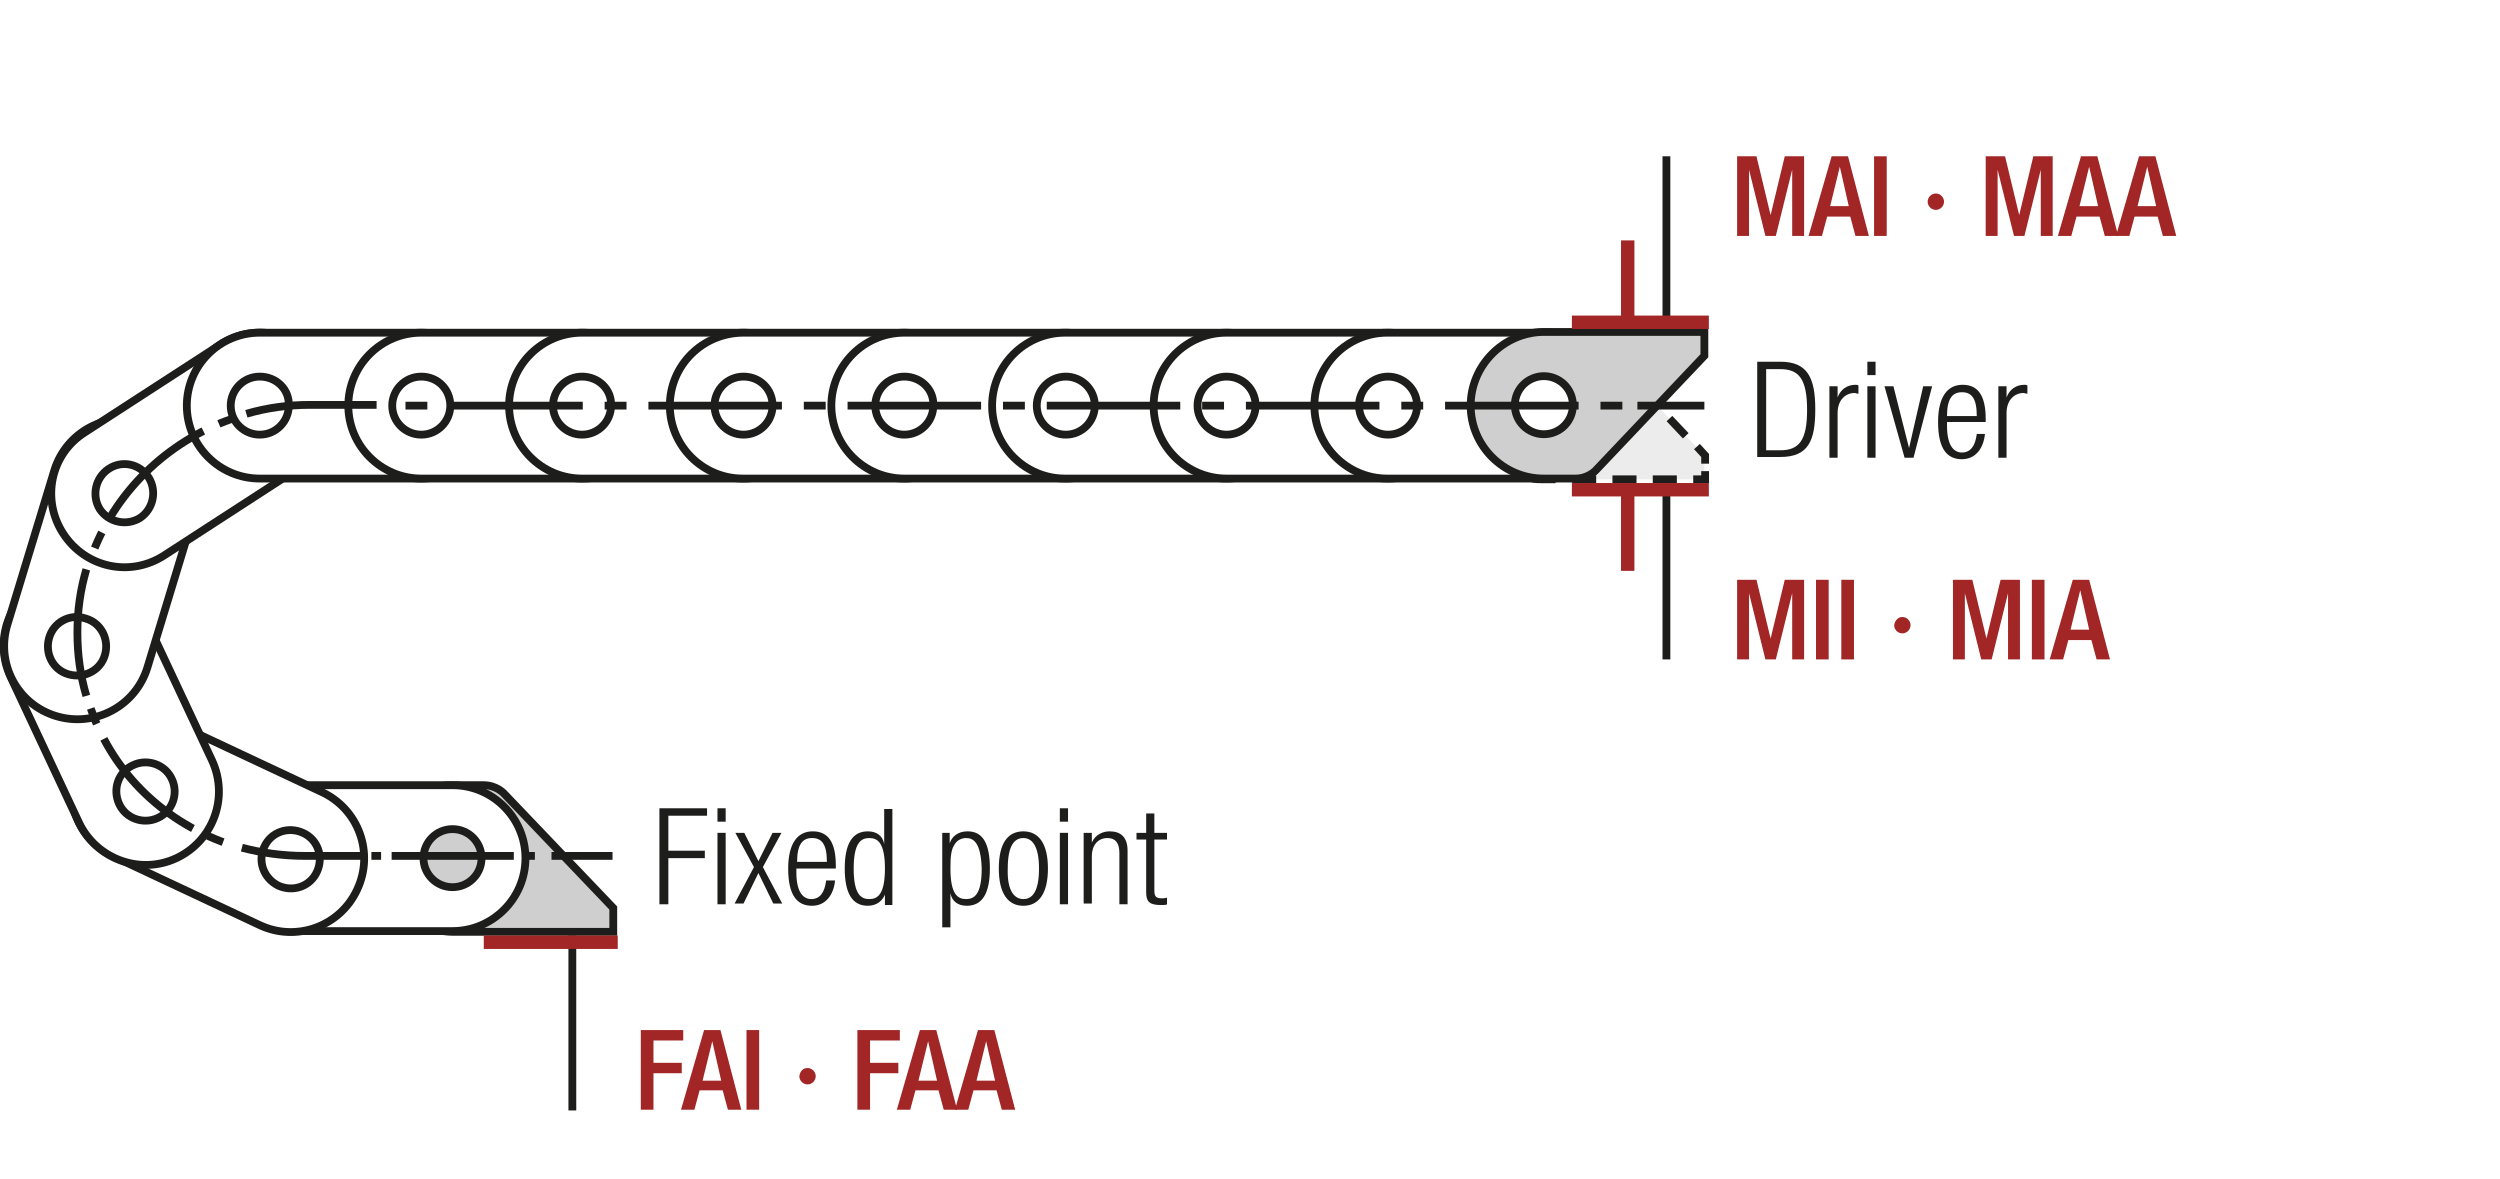 <?xml version="1.0" encoding="utf-8"?>
<svg xmlns="http://www.w3.org/2000/svg" xmlns:xlink="http://www.w3.org/1999/xlink" version="1.1" id="Ebene_1" x="0px" y="0px" width="335.9px" height="158.4px" viewBox="0 0 335.9 158.4" xml:space="preserve">
<style type="text/css">
	.st0{fill:none;}
	.st1{fill:#FFFFFF;}
	.st2{fill:none;stroke:#1D1D1B;stroke-width:1.05;}
	.st3{clip-path:url(#SVGID_2_);fill:none;stroke:#1D1D1B;stroke-width:1.05;}
	.st4{fill:#ECECEC;}
	.st5{fill:none;stroke:#1D1D1B;stroke-width:1.5;}
	.st6{clip-path:url(#SVGID_4_);fill:none;stroke:#1D1D1B;stroke-width:1.5;}
	.st7{clip-path:url(#SVGID_4_);fill:#ECECEC;}
	.st8{fill:#1D1D1B;}
	.st9{clip-path:url(#SVGID_6_);fill:#ECECEC;}
	.st10{clip-path:url(#SVGID_6_);fill:none;stroke:#1D1D1B;stroke-width:1.5;}
	.st11{clip-path:url(#SVGID_8_);fill:#ECECEC;}
	.st12{clip-path:url(#SVGID_8_);fill:none;stroke:#1D1D1B;stroke-width:1.5;}
	.st13{clip-path:url(#SVGID_10_);fill:none;stroke:#1D1D1B;stroke-width:1.05;stroke-dasharray:4.266,4.266;}
	.st14{clip-path:url(#SVGID_10_);fill:none;stroke:#1D1D1B;stroke-width:1.05;}
	.st15{clip-path:url(#SVGID_10_);fill:#ECECEC;}
	.st16{clip-path:url(#SVGID_12_);fill:none;stroke:#1D1D1B;stroke-width:1.05;}
	.st17{fill:none;stroke:#1D1D1B;stroke-width:1.05;stroke-linejoin:round;}
	
		.st18{clip-path:url(#SVGID_14_);fill:none;stroke:#1D1D1B;stroke-width:1.05;stroke-linejoin:round;stroke-dasharray:17.712,2.712,2.712,2.712;stroke-dashoffset:20;}
	
		.st19{clip-path:url(#SVGID_14_);fill:none;stroke:#1D1D1B;stroke-width:1.05;stroke-linejoin:round;stroke-dasharray:20.835,5.835,5.835,5.835;stroke-dashoffset:26;}
	
		.st20{clip-path:url(#SVGID_14_);fill:none;stroke:#1D1D1B;stroke-width:1.05;stroke-linejoin:round;stroke-dasharray:20.907,5.907,5.907,5.907;stroke-dashoffset:26;}
	
		.st21{clip-path:url(#SVGID_14_);fill:none;stroke:#1D1D1B;stroke-width:1.05;stroke-linejoin:round;stroke-dasharray:17.427,2.427,2.427,2.427;stroke-dashoffset:19;}
	.st22{clip-path:url(#SVGID_14_);fill:none;stroke:#1D1D1B;stroke-width:1.05;stroke-linejoin:round;}
	
		.st23{clip-path:url(#SVGID_14_);fill:none;stroke:#1D1D1B;stroke-width:1.05;stroke-linejoin:round;stroke-dasharray:19.893,4.893,4.893,4.893;stroke-dashoffset:24;}
	
		.st24{clip-path:url(#SVGID_14_);fill:none;stroke:#1D1D1B;stroke-width:1.05;stroke-linejoin:round;stroke-dasharray:18.048,3.048,3.048,3.048;stroke-dashoffset:21;}
	.st25{clip-path:url(#SVGID_14_);}
	.st26{fill:none;stroke:#1D1D1B;stroke-width:1.5;stroke-linecap:round;stroke-linejoin:round;}
	.st27{clip-path:url(#SVGID_16_);fill:#FFFFFF;}
	.st28{clip-path:url(#SVGID_16_);fill:none;stroke:#1D1D1B;stroke-width:1.5;stroke-miterlimit:10;}
	.st29{fill:none;stroke:#1D1D1B;stroke-width:1.5;stroke-miterlimit:10;}
	.st30{clip-path:url(#SVGID_18_);fill:none;stroke:#1D1D1B;stroke-width:1.5;stroke-linecap:round;stroke-linejoin:round;}
	.st31{clip-path:url(#SVGID_20_);fill:#FFFFFF;}
	.st32{clip-path:url(#SVGID_20_);fill:none;stroke:#1D1D1B;stroke-width:1.5;stroke-miterlimit:10;}
	.st33{clip-path:url(#SVGID_22_);fill:none;stroke:#1D1D1B;stroke-width:1.5;stroke-linecap:round;stroke-linejoin:round;}
	.st34{clip-path:url(#SVGID_24_);fill:#FFFFFF;}
	.st35{clip-path:url(#SVGID_24_);fill:none;stroke:#1D1D1B;stroke-width:1.5;stroke-miterlimit:10;}
	.st36{clip-path:url(#SVGID_26_);fill:none;stroke:#1D1D1B;stroke-width:1.5;stroke-linecap:round;stroke-linejoin:round;}
	.st37{clip-path:url(#SVGID_26_);fill:#FFFFFF;}
	.st38{clip-path:url(#SVGID_26_);fill:none;stroke:#1D1D1B;stroke-width:1.5;stroke-miterlimit:10;}
	.st39{clip-path:url(#SVGID_28_);fill:none;stroke:#1D1D1B;stroke-width:1.5;stroke-linecap:round;stroke-linejoin:round;}
	.st40{fill:none;stroke:#1D1D1B;stroke-width:1.05;stroke-dasharray:12.567,3.567,1.617,3.567;stroke-dashoffset:16;}
	.st41{fill:#A22626;}
	
		.st42{clip-path:url(#SVGID_30_);fill:none;stroke:#1D1D1B;stroke-width:1.5;stroke-linecap:round;stroke-linejoin:round;stroke-dasharray:0,4.596;}
	.st43{clip-path:url(#SVGID_30_);fill:none;stroke:#1D1D1B;stroke-width:1.5;stroke-linecap:round;stroke-linejoin:round;}
	.st44{fill:#2D4D96;}
	.st45{clip-path:url(#SVGID_32_);fill:#FFFFFF;}
	.st46{clip-path:url(#SVGID_32_);fill:none;stroke:#1D1D1B;stroke-width:1.5;stroke-miterlimit:10;}
	.st47{clip-path:url(#SVGID_34_);fill:none;stroke:#1D1D1B;stroke-width:1.5;stroke-linecap:round;stroke-linejoin:round;}
	.st48{clip-path:url(#SVGID_36_);fill:#FFFFFF;}
	.st49{clip-path:url(#SVGID_36_);fill:none;stroke:#1D1D1B;stroke-width:1.5;stroke-miterlimit:10;}
	.st50{clip-path:url(#SVGID_38_);fill:none;stroke:#1D1D1B;stroke-width:1.5;stroke-linecap:round;stroke-linejoin:round;}
	.st51{clip-path:url(#SVGID_40_);fill:#FFFFFF;}
	.st52{clip-path:url(#SVGID_40_);fill:none;stroke:#1D1D1B;stroke-width:1.5;stroke-miterlimit:10;}
	.st53{clip-path:url(#SVGID_42_);fill:none;stroke:#1D1D1B;stroke-width:1.5;stroke-linecap:round;stroke-linejoin:round;}
	.st54{clip-path:url(#SVGID_42_);fill:#FFFFFF;}
	.st55{clip-path:url(#SVGID_42_);fill:none;stroke:#1D1D1B;stroke-width:1.5;stroke-miterlimit:10;}
	.st56{clip-path:url(#SVGID_44_);fill:none;stroke:#1D1D1B;stroke-width:1.5;stroke-linecap:round;stroke-linejoin:round;}
	.st57{fill:none;stroke:#1D1D1B;stroke-width:1.05;stroke-dasharray:11.157,2.157,0.207,2.157;stroke-dashoffset:13;}
	.st58{fill:none;stroke:#1D1D1B;stroke-width:1.05;stroke-dasharray:11.346,2.346,0.396,2.346;stroke-dashoffset:13;}
	
		.st59{clip-path:url(#SVGID_46_);fill:none;stroke:#1D1D1B;stroke-width:1.5;stroke-linecap:round;stroke-linejoin:round;stroke-dasharray:0,4.596;}
	.st60{clip-path:url(#SVGID_46_);fill:none;stroke:#1D1D1B;stroke-width:1.5;stroke-linecap:round;stroke-linejoin:round;}
	.st61{fill:none;stroke:#1D1D1B;stroke-width:1.5;stroke-linecap:round;stroke-linejoin:bevel;}
	.st62{clip-path:url(#SVGID_48_);fill:none;stroke:#1D1D1B;stroke-width:1.5;stroke-linecap:round;stroke-linejoin:round;}
	.st63{clip-path:url(#SVGID_50_);fill:none;stroke:#1D1D1B;stroke-width:1.5;stroke-linecap:round;stroke-linejoin:round;}
	.st64{fill:none;stroke:#1D1D1B;stroke-width:1.05;stroke-dasharray:11.592,2.592,0.642,2.592;stroke-dashoffset:14;}
	.st65{clip-path:url(#SVGID_52_);fill:#1D1D1B;}
	.st66{clip-path:url(#SVGID_54_);fill:#1D1D1B;}
	
		.st67{clip-path:url(#SVGID_56_);fill:none;stroke:#1D1D1B;stroke-width:1.05;stroke-dasharray:12.201,3.201,1.251,4.701;stroke-dashoffset:15;}
	.st68{fill:none;stroke:#1D1D1B;stroke-width:0.864;}
	.st69{fill:none;stroke:#1D1D1B;stroke-width:3;}
	.st70{fill:#E9EAF5;}
	.st71{fill:none;stroke:#9C9B9B;stroke-width:0.6;stroke-miterlimit:10;stroke-dasharray:1.845,1.845;}
	.st72{fill:none;stroke:#9C9B9B;stroke-width:0.6;stroke-miterlimit:10;stroke-dasharray:2.406,2.406;}
	.st73{fill:none;stroke:#9C9B9B;stroke-width:0.6;stroke-miterlimit:10;}
	.st74{filter:url(#Adobe_OpacityMaskFilter);}
	.st75{clip-path:url(#SVGID_58_);fill:url(#SVGID_60_);}
	.st76{clip-path:url(#SVGID_58_);mask:url(#SVGID_59_);}
	.st77{clip-path:url(#SVGID_62_);fill:#2D4D96;}
	.st78{clip-path:url(#SVGID_62_);fill:none;stroke:#1D1D1B;stroke-width:0.75;stroke-miterlimit:10;}
	.st79{filter:url(#Adobe_OpacityMaskFilter_1_);}
	.st80{clip-path:url(#SVGID_58_);fill:url(#SVGID_64_);}
	.st81{clip-path:url(#SVGID_58_);mask:url(#SVGID_63_);}
	.st82{clip-path:url(#SVGID_66_);fill:#2D4D96;}
	.st83{clip-path:url(#SVGID_66_);fill:none;stroke:#1D1D1B;stroke-width:0.75;stroke-miterlimit:10;}
	.st84{filter:url(#Adobe_OpacityMaskFilter_2_);}
	.st85{clip-path:url(#SVGID_58_);fill:url(#SVGID_68_);}
	.st86{clip-path:url(#SVGID_58_);mask:url(#SVGID_67_);}
	.st87{clip-path:url(#SVGID_70_);fill:#2D4D96;}
	.st88{clip-path:url(#SVGID_70_);fill:none;stroke:#1D1D1B;stroke-width:0.75;stroke-miterlimit:10;}
	.st89{filter:url(#Adobe_OpacityMaskFilter_3_);}
	.st90{clip-path:url(#SVGID_58_);fill:url(#SVGID_72_);}
	.st91{clip-path:url(#SVGID_58_);mask:url(#SVGID_71_);}
	.st92{clip-path:url(#SVGID_74_);fill:#2D4D96;}
	.st93{clip-path:url(#SVGID_74_);fill:none;stroke:#1D1D1B;stroke-width:0.75;stroke-miterlimit:10;}
	.st94{filter:url(#Adobe_OpacityMaskFilter_4_);}
	.st95{clip-path:url(#SVGID_58_);fill:url(#SVGID_76_);}
	.st96{clip-path:url(#SVGID_58_);mask:url(#SVGID_75_);}
	.st97{clip-path:url(#SVGID_78_);fill:#2D4D96;}
	.st98{clip-path:url(#SVGID_78_);fill:none;stroke:#1D1D1B;stroke-width:0.75;stroke-miterlimit:10;}
	.st99{filter:url(#Adobe_OpacityMaskFilter_5_);}
	.st100{clip-path:url(#SVGID_58_);fill:url(#SVGID_80_);}
	.st101{clip-path:url(#SVGID_58_);mask:url(#SVGID_79_);}
	.st102{clip-path:url(#SVGID_82_);fill:#2D4D96;}
	.st103{clip-path:url(#SVGID_82_);fill:none;stroke:#1D1D1B;stroke-width:0.75;stroke-miterlimit:10;}
	.st104{filter:url(#Adobe_OpacityMaskFilter_6_);}
	.st105{clip-path:url(#SVGID_58_);fill:url(#SVGID_84_);}
	.st106{clip-path:url(#SVGID_58_);mask:url(#SVGID_83_);}
	.st107{clip-path:url(#SVGID_86_);fill:#2D4D96;}
	.st108{clip-path:url(#SVGID_86_);fill:none;stroke:#1D1D1B;stroke-width:0.75;stroke-miterlimit:10;}
	.st109{filter:url(#Adobe_OpacityMaskFilter_7_);}
	.st110{clip-path:url(#SVGID_58_);fill:url(#SVGID_88_);}
	.st111{clip-path:url(#SVGID_58_);mask:url(#SVGID_87_);}
	.st112{clip-path:url(#SVGID_90_);fill:#2D4D96;}
	.st113{clip-path:url(#SVGID_90_);fill:none;stroke:#1D1D1B;stroke-width:0.75;stroke-miterlimit:10;}
	.st114{filter:url(#Adobe_OpacityMaskFilter_8_);}
	.st115{clip-path:url(#SVGID_58_);fill:url(#SVGID_92_);}
	.st116{clip-path:url(#SVGID_58_);mask:url(#SVGID_91_);}
	.st117{clip-path:url(#SVGID_94_);fill:#2D4D96;}
	.st118{clip-path:url(#SVGID_94_);fill:none;stroke:#1D1D1B;stroke-width:0.75;stroke-miterlimit:10;}
	.st119{filter:url(#Adobe_OpacityMaskFilter_9_);}
	.st120{clip-path:url(#SVGID_58_);fill:url(#SVGID_96_);}
	.st121{clip-path:url(#SVGID_58_);mask:url(#SVGID_95_);}
	.st122{clip-path:url(#SVGID_98_);fill:#2D4D96;}
	.st123{clip-path:url(#SVGID_98_);fill:none;stroke:#1D1D1B;stroke-width:0.75;stroke-miterlimit:10;}
	.st124{filter:url(#Adobe_OpacityMaskFilter_10_);}
	.st125{clip-path:url(#SVGID_58_);fill:url(#SVGID_100_);}
	.st126{clip-path:url(#SVGID_58_);mask:url(#SVGID_99_);}
	.st127{clip-path:url(#SVGID_102_);fill:#2D4D96;}
	.st128{clip-path:url(#SVGID_102_);fill:none;stroke:#1D1D1B;stroke-width:0.75;stroke-miterlimit:10;}
	.st129{filter:url(#Adobe_OpacityMaskFilter_11_);}
	.st130{clip-path:url(#SVGID_58_);fill:url(#SVGID_104_);}
	.st131{clip-path:url(#SVGID_58_);mask:url(#SVGID_103_);}
	.st132{clip-path:url(#SVGID_106_);fill:#2D4D96;}
	.st133{clip-path:url(#SVGID_106_);fill:none;stroke:#1D1D1B;stroke-width:0.75;stroke-miterlimit:10;}
	.st134{fill:none;stroke:#1D1D1B;stroke-width:1.5;stroke-linecap:round;stroke-linejoin:round;stroke-dasharray:0,2.961;}
	.st135{clip-path:url(#SVGID_108_);fill:#ECECEC;}
	.st136{clip-path:url(#SVGID_108_);fill:none;stroke:#1D1D1B;stroke-width:1.5;stroke-linecap:round;stroke-linejoin:round;}
	.st137{clip-path:url(#SVGID_110_);fill:#1D1D1B;}
	.st138{clip-path:url(#SVGID_112_);fill:#1D1D1B;}
	.st139{clip-path:url(#SVGID_114_);fill:#1D1D1B;}
	.st140{clip-path:url(#SVGID_116_);fill:#1D1D1B;}
	.st141{clip-path:url(#SVGID_118_);fill:#1D1D1B;}
	.st142{clip-path:url(#SVGID_120_);fill:#1D1D1B;}
	.st143{clip-path:url(#SVGID_122_);fill:#1D1D1B;}
	.st144{clip-path:url(#SVGID_124_);fill:#1D1D1B;}
	.st145{clip-path:url(#SVGID_126_);fill:#1D1D1B;}
	.st146{clip-path:url(#SVGID_128_);fill:#1D1D1B;}
	.st147{clip-path:url(#SVGID_130_);fill:#1D1D1B;}
	.st148{clip-path:url(#SVGID_132_);fill:#1D1D1B;}
	.st149{clip-path:url(#SVGID_134_);fill:#1D1D1B;}
	.st150{clip-path:url(#SVGID_136_);fill:#1D1D1B;}
	.st151{clip-path:url(#SVGID_138_);fill:#1D1D1B;}
	.st152{clip-path:url(#SVGID_140_);fill:#1D1D1B;}
	.st153{clip-path:url(#SVGID_142_);fill:#1D1D1B;}
	.st154{clip-path:url(#SVGID_144_);fill:#1D1D1B;}
	.st155{clip-path:url(#SVGID_146_);fill:#1D1D1B;}
	.st156{clip-path:url(#SVGID_148_);fill:#1D1D1B;}
	.st157{clip-path:url(#SVGID_150_);fill:#1D1D1B;}
	.st158{clip-path:url(#SVGID_152_);fill:#1D1D1B;}
	.st159{clip-path:url(#SVGID_154_);fill:#1D1D1B;}
	.st160{clip-path:url(#SVGID_156_);fill:#1D1D1B;}
	.st161{clip-path:url(#SVGID_158_);fill:#1D1D1B;}
	.st162{clip-path:url(#SVGID_160_);fill:#1D1D1B;}
	.st163{clip-path:url(#SVGID_162_);fill:#1D1D1B;}
	.st164{clip-path:url(#SVGID_164_);fill:#1D1D1B;}
	.st165{clip-path:url(#SVGID_166_);fill:#1D1D1B;}
	.st166{clip-path:url(#SVGID_168_);fill:#1D1D1B;}
	.st167{clip-path:url(#SVGID_170_);fill:#1D1D1B;}
	.st168{clip-path:url(#SVGID_172_);fill:#1D1D1B;}
	.st169{clip-path:url(#SVGID_174_);fill:#1D1D1B;}
	.st170{clip-path:url(#SVGID_176_);fill:#1D1D1B;}
	.st171{clip-path:url(#SVGID_178_);fill:#1D1D1B;}
	.st172{clip-path:url(#SVGID_180_);fill:#1D1D1B;}
	.st173{clip-path:url(#SVGID_182_);fill:#1D1D1B;}
	.st174{clip-path:url(#SVGID_184_);fill:#1D1D1B;}
	.st175{clip-path:url(#SVGID_186_);fill:#1D1D1B;}
	.st176{clip-path:url(#SVGID_188_);fill:#1D1D1B;}
	.st177{fill:none;stroke:#1D1D1B;stroke-width:1.05;stroke-dasharray:12.201,3.201,1.251,4.701;stroke-dashoffset:15;}
	.st178{fill:none;stroke:#1D1D1B;stroke-width:1.05;stroke-dasharray:10.626,1.626,0,1.626;stroke-dashoffset:12;}
	.st179{fill:none;stroke:#1D1D1B;stroke-width:1.05;stroke-dasharray:12.204,3.204,1.254,4.704;stroke-dashoffset:15;}
	.st180{filter:url(#Adobe_OpacityMaskFilter_12_);}
	.st181{clip-path:url(#SVGID_190_);fill:url(#SVGID_192_);}
	.st182{clip-path:url(#SVGID_190_);mask:url(#SVGID_191_);}
	.st183{clip-path:url(#SVGID_194_);fill:#2D4D96;}
	.st184{clip-path:url(#SVGID_194_);fill:none;stroke:#1D1D1B;stroke-width:0.75;stroke-miterlimit:10;}
	.st185{filter:url(#Adobe_OpacityMaskFilter_13_);}
	.st186{clip-path:url(#SVGID_190_);fill:url(#SVGID_196_);}
	.st187{clip-path:url(#SVGID_190_);mask:url(#SVGID_195_);}
	.st188{clip-path:url(#SVGID_198_);fill:#2D4D96;}
	.st189{clip-path:url(#SVGID_198_);fill:none;stroke:#1D1D1B;stroke-width:0.75;stroke-miterlimit:10;}
	.st190{filter:url(#Adobe_OpacityMaskFilter_14_);}
	.st191{clip-path:url(#SVGID_190_);fill:url(#SVGID_200_);}
	.st192{clip-path:url(#SVGID_190_);mask:url(#SVGID_199_);}
	.st193{clip-path:url(#SVGID_202_);fill:#2D4D96;}
	.st194{clip-path:url(#SVGID_202_);fill:none;stroke:#1D1D1B;stroke-width:0.75;stroke-miterlimit:10;}
	.st195{filter:url(#Adobe_OpacityMaskFilter_15_);}
	.st196{clip-path:url(#SVGID_190_);fill:url(#SVGID_204_);}
	.st197{clip-path:url(#SVGID_190_);mask:url(#SVGID_203_);}
	.st198{clip-path:url(#SVGID_206_);fill:#2D4D96;}
	.st199{clip-path:url(#SVGID_206_);fill:none;stroke:#1D1D1B;stroke-width:0.75;stroke-miterlimit:10;}
	.st200{filter:url(#Adobe_OpacityMaskFilter_16_);}
	.st201{clip-path:url(#SVGID_190_);fill:url(#SVGID_208_);}
	.st202{clip-path:url(#SVGID_190_);mask:url(#SVGID_207_);}
	.st203{clip-path:url(#SVGID_210_);fill:#2D4D96;}
	.st204{clip-path:url(#SVGID_210_);fill:none;stroke:#1D1D1B;stroke-width:0.75;stroke-miterlimit:10;}
	.st205{filter:url(#Adobe_OpacityMaskFilter_17_);}
	.st206{clip-path:url(#SVGID_190_);fill:url(#SVGID_212_);}
	.st207{clip-path:url(#SVGID_190_);mask:url(#SVGID_211_);}
	.st208{clip-path:url(#SVGID_214_);fill:#2D4D96;}
	.st209{clip-path:url(#SVGID_214_);fill:none;stroke:#1D1D1B;stroke-width:0.75;stroke-miterlimit:10;}
	.st210{filter:url(#Adobe_OpacityMaskFilter_18_);}
	.st211{clip-path:url(#SVGID_190_);fill:url(#SVGID_216_);}
	.st212{clip-path:url(#SVGID_190_);mask:url(#SVGID_215_);}
	.st213{clip-path:url(#SVGID_218_);fill:#2D4D96;}
	.st214{clip-path:url(#SVGID_218_);fill:none;stroke:#1D1D1B;stroke-width:0.75;stroke-miterlimit:10;}
	.st215{filter:url(#Adobe_OpacityMaskFilter_19_);}
	.st216{clip-path:url(#SVGID_190_);fill:url(#SVGID_220_);}
	.st217{clip-path:url(#SVGID_190_);mask:url(#SVGID_219_);}
	.st218{clip-path:url(#SVGID_222_);fill:#2D4D96;}
	.st219{clip-path:url(#SVGID_222_);fill:none;stroke:#1D1D1B;stroke-width:0.75;stroke-miterlimit:10;}
	.st220{filter:url(#Adobe_OpacityMaskFilter_20_);}
	.st221{clip-path:url(#SVGID_190_);fill:url(#SVGID_224_);}
	.st222{clip-path:url(#SVGID_190_);mask:url(#SVGID_223_);}
	.st223{clip-path:url(#SVGID_226_);fill:#2D4D96;}
	.st224{clip-path:url(#SVGID_226_);fill:none;stroke:#1D1D1B;stroke-width:0.75;stroke-miterlimit:10;}
	.st225{filter:url(#Adobe_OpacityMaskFilter_21_);}
	.st226{clip-path:url(#SVGID_190_);fill:url(#SVGID_228_);}
	.st227{clip-path:url(#SVGID_190_);mask:url(#SVGID_227_);}
	.st228{clip-path:url(#SVGID_230_);fill:#2D4D96;}
	.st229{clip-path:url(#SVGID_230_);fill:none;stroke:#1D1D1B;stroke-width:0.75;stroke-miterlimit:10;}
	.st230{filter:url(#Adobe_OpacityMaskFilter_22_);}
	.st231{clip-path:url(#SVGID_190_);fill:url(#SVGID_232_);}
	.st232{clip-path:url(#SVGID_190_);mask:url(#SVGID_231_);}
	.st233{clip-path:url(#SVGID_234_);fill:#2D4D96;}
	.st234{clip-path:url(#SVGID_234_);fill:none;stroke:#1D1D1B;stroke-width:0.75;stroke-miterlimit:10;}
	.st235{filter:url(#Adobe_OpacityMaskFilter_23_);}
	.st236{clip-path:url(#SVGID_190_);fill:url(#SVGID_236_);}
	.st237{clip-path:url(#SVGID_190_);mask:url(#SVGID_235_);}
	.st238{clip-path:url(#SVGID_238_);fill:#2D4D96;}
	.st239{clip-path:url(#SVGID_238_);fill:none;stroke:#1D1D1B;stroke-width:0.75;stroke-miterlimit:10;}
	.st240{clip-path:url(#SVGID_240_);fill:#1D1D1B;}
	.st241{clip-path:url(#SVGID_242_);fill:#1D1D1B;}
	.st242{clip-path:url(#SVGID_244_);fill:#1D1D1B;}
	.st243{clip-path:url(#SVGID_246_);fill:#1D1D1B;}
	.st244{clip-path:url(#SVGID_248_);fill:#1D1D1B;}
	.st245{clip-path:url(#SVGID_250_);fill:#1D1D1B;}
	.st246{clip-path:url(#SVGID_252_);fill:#1D1D1B;}
	.st247{clip-path:url(#SVGID_254_);fill:#1D1D1B;}
	.st248{clip-path:url(#SVGID_256_);fill:#1D1D1B;}
	.st249{clip-path:url(#SVGID_258_);fill:#1D1D1B;}
	.st250{clip-path:url(#SVGID_260_);fill:#1D1D1B;}
	.st251{clip-path:url(#SVGID_262_);fill:#1D1D1B;}
	.st252{clip-path:url(#SVGID_264_);fill:#1D1D1B;}
	.st253{clip-path:url(#SVGID_266_);fill:#1D1D1B;}
	.st254{clip-path:url(#SVGID_268_);fill:#1D1D1B;}
	.st255{clip-path:url(#SVGID_270_);fill:#1D1D1B;}
	.st256{clip-path:url(#SVGID_272_);fill:#1D1D1B;}
	.st257{clip-path:url(#SVGID_274_);fill:#1D1D1B;}
	.st258{clip-path:url(#SVGID_276_);fill:#1D1D1B;}
	.st259{clip-path:url(#SVGID_278_);fill:#1D1D1B;}
	.st260{clip-path:url(#SVGID_280_);fill:#1D1D1B;}
	.st261{clip-path:url(#SVGID_282_);fill:#1D1D1B;}
	.st262{clip-path:url(#SVGID_284_);fill:#1D1D1B;}
	.st263{clip-path:url(#SVGID_286_);fill:#1D1D1B;}
	.st264{clip-path:url(#SVGID_288_);fill:#1D1D1B;}
	.st265{clip-path:url(#SVGID_290_);fill:#1D1D1B;}
	.st266{clip-path:url(#SVGID_292_);fill:#1D1D1B;}
	.st267{clip-path:url(#SVGID_294_);fill:#1D1D1B;}
	.st268{clip-path:url(#SVGID_296_);fill:#1D1D1B;}
	.st269{clip-path:url(#SVGID_298_);fill:#1D1D1B;}
	.st270{clip-path:url(#SVGID_300_);fill:#1D1D1B;}
	.st271{clip-path:url(#SVGID_302_);fill:#1D1D1B;}
	.st272{clip-path:url(#SVGID_304_);fill:#1D1D1B;}
	.st273{clip-path:url(#SVGID_306_);fill:#1D1D1B;}
	.st274{clip-path:url(#SVGID_308_);fill:#1D1D1B;}
	.st275{clip-path:url(#SVGID_310_);fill:#1D1D1B;}
	.st276{clip-path:url(#SVGID_312_);fill:#1D1D1B;}
	.st277{clip-path:url(#SVGID_314_);fill:#1D1D1B;}
	.st278{clip-path:url(#SVGID_316_);fill:#1D1D1B;}
	.st279{clip-path:url(#SVGID_318_);fill:#1D1D1B;}
	.st280{clip-path:url(#SVGID_320_);fill:#1D1D1B;}
	.st281{clip-path:url(#SVGID_322_);fill:#1D1D1B;}
	.st282{clip-path:url(#SVGID_324_);fill:none;stroke:#1D1D1B;stroke-width:1.5;stroke-linecap:round;stroke-linejoin:round;}
	.st283{clip-path:url(#SVGID_324_);fill:#FFFFFF;}
	.st284{clip-path:url(#SVGID_326_);fill:none;stroke:#1D1D1B;stroke-width:1.5;stroke-linecap:round;stroke-linejoin:round;}
	.st285{clip-path:url(#SVGID_328_);fill:none;stroke:#1D1D1B;stroke-width:1.5;stroke-linecap:round;stroke-linejoin:round;}
	.st286{clip-path:url(#SVGID_330_);fill:#ECECEC;}
	.st287{clip-path:url(#SVGID_330_);fill:none;stroke:#1D1D1B;stroke-width:1.5;}
	.st288{fill:none;stroke:#1D1D1B;stroke-width:1.05;stroke-dasharray:10.584,1.584,0,1.584;stroke-dashoffset:12;}
	.st289{fill:none;stroke:#1D1D1B;stroke-width:1.05;stroke-dasharray:13.617,4.617,2.667,4.617;stroke-dashoffset:18;}
	.st290{clip-path:url(#SVGID_332_);fill:#1D1D1B;}
	.st291{clip-path:url(#SVGID_334_);fill:#1D1D1B;}
	
		.st292{clip-path:url(#SVGID_334_);fill:none;stroke:#1D1D1B;stroke-width:1.05;stroke-dasharray:12.201,3.201,1.251,4.701;stroke-dashoffset:15;}
	.st293{clip-path:url(#SVGID_334_);fill:#ECECEC;}
	.st294{clip-path:url(#SVGID_334_);fill:none;stroke:#1D1D1B;stroke-width:1.5;}
	.st295{fill:none;stroke:#1D1D1B;stroke-width:1.05;stroke-dasharray:10.665,1.665,0,1.665;stroke-dashoffset:12;}
	
		.st296{clip-path:url(#SVGID_336_);fill:none;stroke:#1D1D1B;stroke-width:1.05;stroke-dasharray:11.679,2.679,0.729,2.679;stroke-dashoffset:14;}
	.st297{fill:none;stroke:#1D1D1B;stroke-width:1.05;stroke-dasharray:12.339,3.339,1.389,4.839;stroke-dashoffset:15;}
	.st298{fill:none;stroke:#9C9B9B;stroke-width:0.75;stroke-miterlimit:10;stroke-dasharray:2.997,2.997;}
	.st299{fill:none;stroke:#9C9B9B;stroke-width:0.75;stroke-miterlimit:10;}
	.st300{filter:url(#Adobe_OpacityMaskFilter_24_);}
	.st301{clip-path:url(#SVGID_338_);fill:url(#SVGID_340_);}
	.st302{clip-path:url(#SVGID_338_);mask:url(#SVGID_339_);}
	.st303{clip-path:url(#SVGID_342_);fill:#2D4D96;}
	.st304{clip-path:url(#SVGID_342_);fill:none;stroke:#1D1D1B;stroke-width:0.75;stroke-miterlimit:10;}
	.st305{filter:url(#Adobe_OpacityMaskFilter_25_);}
	.st306{clip-path:url(#SVGID_338_);fill:url(#SVGID_344_);}
	.st307{clip-path:url(#SVGID_338_);mask:url(#SVGID_343_);}
	.st308{clip-path:url(#SVGID_346_);fill:#2D4D96;}
	.st309{clip-path:url(#SVGID_346_);fill:none;stroke:#1D1D1B;stroke-width:0.75;stroke-miterlimit:10;}
	.st310{filter:url(#Adobe_OpacityMaskFilter_26_);}
	.st311{clip-path:url(#SVGID_338_);fill:url(#SVGID_348_);}
	.st312{clip-path:url(#SVGID_338_);mask:url(#SVGID_347_);}
	.st313{clip-path:url(#SVGID_350_);fill:#2D4D96;}
	.st314{clip-path:url(#SVGID_350_);fill:none;stroke:#1D1D1B;stroke-width:0.75;stroke-miterlimit:10;}
	.st315{filter:url(#Adobe_OpacityMaskFilter_27_);}
	.st316{clip-path:url(#SVGID_338_);fill:url(#SVGID_352_);}
	.st317{clip-path:url(#SVGID_338_);mask:url(#SVGID_351_);}
	.st318{clip-path:url(#SVGID_354_);fill:#2D4D96;}
	.st319{clip-path:url(#SVGID_354_);fill:none;stroke:#1D1D1B;stroke-width:0.75;stroke-miterlimit:10;}
	.st320{filter:url(#Adobe_OpacityMaskFilter_28_);}
	.st321{clip-path:url(#SVGID_338_);fill:url(#SVGID_356_);}
	.st322{clip-path:url(#SVGID_338_);mask:url(#SVGID_355_);}
	.st323{clip-path:url(#SVGID_358_);fill:#2D4D96;}
	.st324{clip-path:url(#SVGID_358_);fill:none;stroke:#1D1D1B;stroke-width:0.75;stroke-miterlimit:10;}
	.st325{filter:url(#Adobe_OpacityMaskFilter_29_);}
	.st326{clip-path:url(#SVGID_338_);fill:url(#SVGID_360_);}
	.st327{clip-path:url(#SVGID_338_);mask:url(#SVGID_359_);}
	.st328{clip-path:url(#SVGID_362_);fill:#2D4D96;}
	.st329{clip-path:url(#SVGID_362_);fill:none;stroke:#1D1D1B;stroke-width:0.75;stroke-miterlimit:10;}
	.st330{filter:url(#Adobe_OpacityMaskFilter_30_);}
	.st331{clip-path:url(#SVGID_338_);fill:url(#SVGID_364_);}
	.st332{clip-path:url(#SVGID_338_);mask:url(#SVGID_363_);}
	.st333{clip-path:url(#SVGID_366_);fill:#2D4D96;}
	.st334{clip-path:url(#SVGID_366_);fill:none;stroke:#1D1D1B;stroke-width:0.75;stroke-miterlimit:10;}
	.st335{filter:url(#Adobe_OpacityMaskFilter_31_);}
	.st336{clip-path:url(#SVGID_338_);fill:url(#SVGID_368_);}
	.st337{clip-path:url(#SVGID_338_);mask:url(#SVGID_367_);}
	.st338{clip-path:url(#SVGID_370_);fill:#2D4D96;}
	.st339{clip-path:url(#SVGID_370_);fill:none;stroke:#1D1D1B;stroke-width:0.75;stroke-miterlimit:10;}
	.st340{filter:url(#Adobe_OpacityMaskFilter_32_);}
	.st341{clip-path:url(#SVGID_338_);fill:url(#SVGID_372_);}
	.st342{clip-path:url(#SVGID_338_);mask:url(#SVGID_371_);}
	.st343{clip-path:url(#SVGID_374_);fill:#2D4D96;}
	.st344{clip-path:url(#SVGID_374_);fill:none;stroke:#1D1D1B;stroke-width:0.75;stroke-miterlimit:10;}
	.st345{filter:url(#Adobe_OpacityMaskFilter_33_);}
	.st346{clip-path:url(#SVGID_338_);fill:url(#SVGID_376_);}
	.st347{clip-path:url(#SVGID_338_);mask:url(#SVGID_375_);}
	.st348{clip-path:url(#SVGID_378_);fill:#2D4D96;}
	.st349{clip-path:url(#SVGID_378_);fill:none;stroke:#1D1D1B;stroke-width:0.75;stroke-miterlimit:10;}
	.st350{filter:url(#Adobe_OpacityMaskFilter_34_);}
	.st351{clip-path:url(#SVGID_338_);fill:url(#SVGID_380_);}
	.st352{clip-path:url(#SVGID_338_);mask:url(#SVGID_379_);}
	.st353{clip-path:url(#SVGID_382_);fill:#2D4D96;}
	.st354{clip-path:url(#SVGID_382_);fill:none;stroke:#1D1D1B;stroke-width:0.75;stroke-miterlimit:10;}
	.st355{filter:url(#Adobe_OpacityMaskFilter_35_);}
	.st356{clip-path:url(#SVGID_338_);fill:url(#SVGID_384_);}
	.st357{clip-path:url(#SVGID_338_);mask:url(#SVGID_383_);}
	.st358{clip-path:url(#SVGID_386_);fill:#2D4D96;}
	.st359{clip-path:url(#SVGID_386_);fill:none;stroke:#1D1D1B;stroke-width:0.75;stroke-miterlimit:10;}
	.st360{fill:none;stroke:#1D1D1B;stroke-width:1.5;stroke-linecap:round;stroke-linejoin:round;stroke-dasharray:0,3.054;}
	.st361{clip-path:url(#SVGID_388_);fill:#ECECEC;}
	.st362{clip-path:url(#SVGID_388_);fill:none;stroke:#1D1D1B;stroke-width:1.5;}
	.st363{clip-path:url(#SVGID_390_);fill:#1D1D1B;}
	.st364{clip-path:url(#SVGID_392_);fill:#1D1D1B;}
	.st365{clip-path:url(#SVGID_394_);fill:#1D1D1B;}
	.st366{clip-path:url(#SVGID_396_);fill:#1D1D1B;}
	.st367{clip-path:url(#SVGID_398_);fill:#1D1D1B;}
	.st368{clip-path:url(#SVGID_400_);fill:#1D1D1B;}
	.st369{clip-path:url(#SVGID_402_);fill:#1D1D1B;}
	.st370{clip-path:url(#SVGID_404_);fill:#1D1D1B;}
	.st371{clip-path:url(#SVGID_406_);fill:#1D1D1B;}
	.st372{clip-path:url(#SVGID_408_);fill:#1D1D1B;}
	.st373{clip-path:url(#SVGID_410_);fill:#1D1D1B;}
	.st374{clip-path:url(#SVGID_412_);fill:#1D1D1B;}
	.st375{clip-path:url(#SVGID_414_);fill:#1D1D1B;}
	.st376{clip-path:url(#SVGID_416_);fill:#1D1D1B;}
	.st377{clip-path:url(#SVGID_418_);fill:#1D1D1B;}
	.st378{clip-path:url(#SVGID_420_);fill:#1D1D1B;}
	.st379{clip-path:url(#SVGID_422_);fill:#1D1D1B;}
	.st380{clip-path:url(#SVGID_424_);fill:#1D1D1B;}
	.st381{clip-path:url(#SVGID_426_);fill:#1D1D1B;}
	.st382{clip-path:url(#SVGID_428_);fill:#1D1D1B;}
	.st383{clip-path:url(#SVGID_430_);fill:#1D1D1B;}
	.st384{clip-path:url(#SVGID_432_);fill:#1D1D1B;}
	.st385{clip-path:url(#SVGID_434_);fill:#1D1D1B;}
	.st386{clip-path:url(#SVGID_436_);fill:#1D1D1B;}
	.st387{clip-path:url(#SVGID_438_);fill:#1D1D1B;}
	.st388{clip-path:url(#SVGID_440_);fill:#1D1D1B;}
	.st389{clip-path:url(#SVGID_442_);fill:#1D1D1B;}
	.st390{clip-path:url(#SVGID_444_);fill:#1D1D1B;}
	.st391{clip-path:url(#SVGID_446_);fill:#1D1D1B;}
	.st392{clip-path:url(#SVGID_448_);fill:#1D1D1B;}
	.st393{clip-path:url(#SVGID_450_);fill:#1D1D1B;}
	.st394{clip-path:url(#SVGID_452_);fill:#1D1D1B;}
	.st395{clip-path:url(#SVGID_454_);fill:#1D1D1B;}
	.st396{clip-path:url(#SVGID_456_);fill:#1D1D1B;}
	.st397{clip-path:url(#SVGID_458_);fill:#1D1D1B;}
	.st398{clip-path:url(#SVGID_460_);fill:#1D1D1B;}
	.st399{clip-path:url(#SVGID_462_);fill:#1D1D1B;}
	.st400{clip-path:url(#SVGID_464_);fill:#1D1D1B;}
	.st401{clip-path:url(#SVGID_466_);fill:#1D1D1B;}
	.st402{clip-path:url(#SVGID_468_);fill:#1D1D1B;}
	.st403{clip-path:url(#SVGID_470_);fill:#ECECEC;}
	.st404{clip-path:url(#SVGID_470_);fill:none;stroke:#1D1D1B;stroke-width:1.5;}
	.st405{clip-path:url(#SVGID_472_);fill:#ECECEC;}
	.st406{clip-path:url(#SVGID_472_);fill:none;stroke:#1D1D1B;stroke-width:1.5;}
	.st407{clip-path:url(#SVGID_474_);fill:#ECECEC;}
	.st408{clip-path:url(#SVGID_474_);fill:none;stroke:#1D1D1B;stroke-width:1.5;}
	.st409{clip-path:url(#SVGID_476_);fill:#ECECEC;}
	.st410{clip-path:url(#SVGID_476_);fill:none;stroke:#1D1D1B;stroke-width:1.5;}
	.st411{fill:none;stroke:#1D1D1B;stroke-width:1.05;stroke-dasharray:11.679,2.679,0.729,2.679;stroke-dashoffset:14;}
	.st412{fill:none;stroke:#1D1D1B;stroke-width:0.75;stroke-miterlimit:10;}
	.st413{clip-path:url(#SVGID_478_);fill:#ECECEC;}
	.st414{clip-path:url(#SVGID_478_);fill:none;stroke:#1D1D1B;stroke-width:1.5;}
	.st415{clip-path:url(#SVGID_480_);fill:#1D1D1B;}
	.st416{clip-path:url(#SVGID_482_);fill:#1D1D1B;}
	.st417{clip-path:url(#SVGID_484_);fill:#1D1D1B;}
	.st418{clip-path:url(#SVGID_486_);fill:#1D1D1B;}
	.st419{clip-path:url(#SVGID_488_);fill:#1D1D1B;}
	.st420{clip-path:url(#SVGID_490_);fill:#1D1D1B;}
	.st421{clip-path:url(#SVGID_492_);fill:#1D1D1B;}
	.st422{clip-path:url(#SVGID_494_);fill:#1D1D1B;}
	.st423{clip-path:url(#SVGID_496_);fill:#1D1D1B;}
	.st424{clip-path:url(#SVGID_498_);fill:#1D1D1B;}
	.st425{clip-path:url(#SVGID_500_);fill:#1D1D1B;}
	.st426{clip-path:url(#SVGID_502_);fill:#1D1D1B;}
	.st427{clip-path:url(#SVGID_504_);fill:#1D1D1B;}
	.st428{clip-path:url(#SVGID_506_);fill:#1D1D1B;}
	.st429{clip-path:url(#SVGID_508_);fill:#1D1D1B;}
	.st430{clip-path:url(#SVGID_510_);fill:#1D1D1B;}
	.st431{clip-path:url(#SVGID_512_);fill:#1D1D1B;}
	.st432{clip-path:url(#SVGID_514_);fill:#1D1D1B;}
	.st433{clip-path:url(#SVGID_516_);fill:#1D1D1B;}
	.st434{clip-path:url(#SVGID_518_);fill:#1D1D1B;}
	.st435{clip-path:url(#SVGID_520_);fill:#1D1D1B;}
	.st436{clip-path:url(#SVGID_522_);fill:#1D1D1B;}
	.st437{clip-path:url(#SVGID_524_);fill:#1D1D1B;}
	.st438{clip-path:url(#SVGID_526_);fill:#1D1D1B;}
	.st439{clip-path:url(#SVGID_528_);fill:#1D1D1B;}
	.st440{clip-path:url(#SVGID_530_);fill:#1D1D1B;}
	.st441{clip-path:url(#SVGID_532_);fill:#1D1D1B;}
	.st442{clip-path:url(#SVGID_534_);fill:#1D1D1B;}
	.st443{clip-path:url(#SVGID_536_);fill:#1D1D1B;}
	.st444{clip-path:url(#SVGID_538_);fill:#1D1D1B;}
	.st445{clip-path:url(#SVGID_540_);fill:#1D1D1B;}
	.st446{clip-path:url(#SVGID_542_);fill:#1D1D1B;}
	.st447{clip-path:url(#SVGID_544_);fill:#1D1D1B;}
	.st448{clip-path:url(#SVGID_546_);fill:#1D1D1B;}
	.st449{clip-path:url(#SVGID_548_);fill:#1D1D1B;}
	.st450{clip-path:url(#SVGID_550_);fill:#1D1D1B;}
	.st451{clip-path:url(#SVGID_552_);fill:#1D1D1B;}
	.st452{clip-path:url(#SVGID_554_);fill:#1D1D1B;}
	.st453{clip-path:url(#SVGID_556_);fill:#1D1D1B;}
	.st454{clip-path:url(#SVGID_558_);fill:#1D1D1B;}
	.st455{clip-path:url(#SVGID_560_);fill:#1D1D1B;}
	.st456{clip-path:url(#SVGID_562_);fill:#1D1D1B;}
	.st457{clip-path:url(#SVGID_564_);fill:#ECECEC;}
	.st458{clip-path:url(#SVGID_564_);fill:none;stroke:#1D1D1B;stroke-width:1.5;}
	.st459{clip-path:url(#SVGID_566_);fill:#ECECEC;}
	.st460{clip-path:url(#SVGID_566_);fill:none;stroke:#1D1D1B;stroke-width:1.5;}
	.st461{clip-path:url(#SVGID_568_);fill:#ECECEC;}
	.st462{clip-path:url(#SVGID_568_);fill:none;stroke:#1D1D1B;stroke-width:1.5;}
	.st463{clip-path:url(#SVGID_570_);fill:#ECECEC;}
	.st464{clip-path:url(#SVGID_570_);fill:none;stroke:#1D1D1B;stroke-width:1.5;}
	.st465{fill:none;stroke:#1D1D1B;stroke-width:1.05;stroke-dasharray:10.65,1.65,0,1.65;stroke-dashoffset:12;}
	.st466{fill:none;stroke:#1D1D1B;stroke-width:1.05;stroke-dasharray:11.664,2.664,0.714,2.664;stroke-dashoffset:14;}
	.st467{fill:none;stroke:#1D1D1B;stroke-width:1.05;stroke-dasharray:11.61,2.61,0.66,4.11;stroke-dashoffset:14;}
	.st468{fill:none;stroke:#1D1D1B;stroke-width:0.99;}
	.st469{fill:none;stroke:#1D1D1B;stroke-width:0.75;stroke-dasharray:12.348,0,0.348,0;stroke-dashoffset:12;}
	.st470{fill:none;stroke:#1D1D1B;stroke-width:0.75;stroke-dasharray:12.987,0,0.987,0;stroke-dashoffset:12;}
	.st471{clip-path:url(#SVGID_572_);fill:#ECECEC;}
	.st472{clip-path:url(#SVGID_572_);fill:none;stroke:#1D1D1B;stroke-width:1.5;}
	.st473{fill:none;stroke:#1D1D1B;stroke-width:1.5;stroke-linejoin:round;stroke-miterlimit:3.864;}
	.st474{clip-path:url(#SVGID_574_);fill:#ECECEC;}
	.st475{clip-path:url(#SVGID_574_);fill:none;stroke:#1D1D1B;stroke-width:1.5;}
	.st476{clip-path:url(#SVGID_576_);fill:#ECECEC;}
	.st477{clip-path:url(#SVGID_576_);fill:none;stroke:#1D1D1B;stroke-width:1.5;}
	.st478{clip-path:url(#SVGID_576_);fill:none;stroke:#1D1D1B;stroke-width:0.75;}
	.st479{clip-path:url(#SVGID_578_);fill:#ECECEC;}
	.st480{clip-path:url(#SVGID_578_);fill:none;stroke:#1D1D1B;stroke-width:1.5;}
	.st481{clip-path:url(#SVGID_578_);fill:none;stroke:#1D1D1B;stroke-width:0.75;}
	.st482{fill:none;stroke:#1D1D1B;stroke-width:1.98;}
	.st483{fill:none;stroke:#1D1D1B;stroke-width:0.75;}
	.st484{clip-path:url(#SVGID_580_);fill:none;stroke:#1D1D1B;stroke-width:1.05;}
	.st485{clip-path:url(#SVGID_582_);fill:none;stroke:#1D1D1B;stroke-width:1.05;}
	.st486{clip-path:url(#SVGID_584_);fill:none;stroke:#1D1D1B;stroke-width:1.05;}
	.st487{clip-path:url(#SVGID_586_);fill:#1D1D1B;}
	.st488{clip-path:url(#SVGID_588_);fill:#1D1D1B;}
	.st489{clip-path:url(#SVGID_590_);fill:#1D1D1B;}
	.st490{clip-path:url(#SVGID_592_);fill:#1D1D1B;}
	.st491{clip-path:url(#SVGID_594_);fill:#1D1D1B;}
	.st492{clip-path:url(#SVGID_596_);fill:#1D1D1B;}
	.st493{clip-path:url(#SVGID_598_);fill:#1D1D1B;}
	.st494{clip-path:url(#SVGID_600_);fill:#1D1D1B;}
	.st495{clip-path:url(#SVGID_602_);fill:#1D1D1B;}
	.st496{clip-path:url(#SVGID_604_);fill:#1D1D1B;}
	.st497{clip-path:url(#SVGID_606_);fill:#1D1D1B;}
	.st498{clip-path:url(#SVGID_608_);fill:#1D1D1B;}
	.st499{clip-path:url(#SVGID_610_);fill:#1D1D1B;}
	.st500{clip-path:url(#SVGID_612_);fill:#1D1D1B;}
	.st501{clip-path:url(#SVGID_614_);fill:#1D1D1B;}
	.st502{clip-path:url(#SVGID_616_);fill:#1D1D1B;}
	.st503{clip-path:url(#SVGID_618_);fill:#1D1D1B;}
	.st504{clip-path:url(#SVGID_620_);fill:#1D1D1B;}
	.st505{clip-path:url(#SVGID_622_);fill:#1D1D1B;}
	.st506{clip-path:url(#SVGID_624_);fill:#1D1D1B;}
	.st507{clip-path:url(#SVGID_626_);fill:#1D1D1B;}
	.st508{clip-path:url(#SVGID_628_);fill:#1D1D1B;}
	.st509{clip-path:url(#SVGID_630_);fill:#1D1D1B;}
	.st510{clip-path:url(#SVGID_632_);fill:#1D1D1B;}
	.st511{clip-path:url(#SVGID_634_);fill:#1D1D1B;}
	.st512{clip-path:url(#SVGID_636_);fill:#1D1D1B;}
	.st513{clip-path:url(#SVGID_638_);fill:#1D1D1B;}
	.st514{clip-path:url(#SVGID_640_);fill:#1D1D1B;}
	.st515{clip-path:url(#SVGID_642_);fill:#1D1D1B;}
	.st516{clip-path:url(#SVGID_644_);fill:#1D1D1B;}
	.st517{clip-path:url(#SVGID_646_);fill:#1D1D1B;}
	.st518{clip-path:url(#SVGID_648_);fill:#1D1D1B;}
	.st519{fill:none;stroke:#1D1D1B;stroke-width:1.5;stroke-linecap:round;stroke-linejoin:round;stroke-dasharray:0,3.021;}
	.st520{clip-path:url(#SVGID_650_);fill:#1D1D1B;}
	.st521{clip-path:url(#SVGID_652_);fill:#1D1D1B;}
	.st522{clip-path:url(#SVGID_654_);fill:#1D1D1B;}
	.st523{clip-path:url(#SVGID_656_);fill:#1D1D1B;}
	.st524{clip-path:url(#SVGID_658_);fill:#1D1D1B;}
	.st525{clip-path:url(#SVGID_660_);fill:#1D1D1B;}
	.st526{clip-path:url(#SVGID_662_);fill:#1D1D1B;}
	.st527{clip-path:url(#SVGID_664_);fill:#1D1D1B;}
	.st528{clip-path:url(#SVGID_666_);fill:none;stroke:#A22626;stroke-width:1.05;}
	.st529{clip-path:url(#SVGID_668_);fill:none;stroke:#A22626;stroke-width:1.05;}
	.st530{clip-path:url(#SVGID_670_);fill:none;stroke:#A22626;stroke-width:1.05;}
	.st531{clip-path:url(#SVGID_672_);fill:none;stroke:#A22626;stroke-width:1.05;}
	.st532{fill:none;stroke:#1D1D1B;stroke-width:1.05;stroke-dasharray:11.946,2.946,0.996,2.946;stroke-dashoffset:14;}
	.st533{clip-path:url(#SVGID_674_);fill:#FFFFFF;}
	.st534{fill:none;stroke:#1D1D1B;stroke-width:1.5;stroke-linecap:round;stroke-linejoin:round;stroke-miterlimit:10;}
	.st535{fill:none;stroke:#1D1D1B;stroke-width:0.75;stroke-dasharray:11.157,2.157,0.207,2.157;stroke-dashoffset:13;}
	.st536{clip-path:url(#SVGID_676_);fill:#FFFFFF;}
	
		.st537{clip-path:url(#SVGID_678_);fill:none;stroke:#1D1D1B;stroke-width:1.05;stroke-dasharray:10.968,1.968,1.800000e-02,1.968;stroke-dashoffset:12;}
	.st538{fill:none;stroke:#1D1D1B;stroke-width:1.05;stroke-dasharray:11.82,2.82,0.87,2.82;stroke-dashoffset:14;}
	
		.st539{clip-path:url(#SVGID_680_);fill:none;stroke:#1D1D1B;stroke-width:1.425;stroke-linecap:round;stroke-linejoin:round;stroke-dasharray:0,4.365;}
	.st540{clip-path:url(#SVGID_680_);fill:none;stroke:#1D1D1B;stroke-width:1.425;stroke-linecap:round;stroke-linejoin:round;}
	.st541{clip-path:url(#SVGID_682_);fill:none;stroke:#1D1D1B;stroke-width:1.5;stroke-linecap:round;stroke-linejoin:round;}
	.st542{clip-path:url(#SVGID_684_);fill:none;stroke:#1D1D1B;stroke-width:1.5;stroke-linecap:round;stroke-linejoin:round;}
	.st543{clip-path:url(#SVGID_686_);fill:none;stroke:#1D1D1B;stroke-width:1.5;stroke-linecap:round;stroke-linejoin:round;}
	.st544{clip-path:url(#SVGID_688_);fill:none;stroke:#1D1D1B;stroke-width:1.5;stroke-linecap:round;stroke-linejoin:round;}
	.st545{clip-path:url(#SVGID_690_);fill:none;stroke:#1D1D1B;stroke-width:1.5;stroke-linecap:round;stroke-linejoin:round;}
	.st546{clip-path:url(#SVGID_692_);fill:none;stroke:#1D1D1B;stroke-width:1.5;stroke-linecap:round;stroke-linejoin:round;}
	.st547{clip-path:url(#SVGID_694_);fill:none;stroke:#1D1D1B;stroke-width:1.5;stroke-linecap:round;stroke-linejoin:round;}
	.st548{clip-path:url(#SVGID_696_);fill:none;stroke:#1D1D1B;stroke-width:1.5;stroke-linecap:round;stroke-linejoin:round;}
	.st549{clip-path:url(#SVGID_698_);fill:none;stroke:#1D1D1B;stroke-width:1.5;stroke-linecap:round;stroke-linejoin:round;}
	.st550{clip-path:url(#SVGID_700_);fill:none;stroke:#1D1D1B;stroke-width:1.5;stroke-linecap:round;stroke-linejoin:round;}
	.st551{clip-path:url(#SVGID_702_);fill:none;stroke:#1D1D1B;stroke-width:1.5;stroke-linecap:round;stroke-linejoin:round;}
	.st552{clip-path:url(#SVGID_704_);fill:#ECECEC;}
	.st553{clip-path:url(#SVGID_704_);fill:none;stroke:#1D1D1B;stroke-width:1.5;stroke-linecap:round;stroke-linejoin:round;}
	.st554{fill:none;stroke:#1D1D1B;stroke-width:1.05;stroke-dasharray:12.423,3.423,1.473,3.423;stroke-dashoffset:15;}
	.st555{clip-path:url(#SVGID_706_);fill:none;stroke:#1D1D1B;stroke-width:1.5;stroke-linecap:round;stroke-linejoin:round;}
	.st556{clip-path:url(#SVGID_708_);fill:none;stroke:#1D1D1B;stroke-width:1.5;stroke-linecap:round;stroke-linejoin:round;}
	.st557{clip-path:url(#SVGID_710_);fill:#1D1D1B;}
	.st558{clip-path:url(#SVGID_712_);fill:#1D1D1B;}
	
		.st559{clip-path:url(#SVGID_712_);fill:none;stroke:#1D1D1B;stroke-width:1.05;stroke-dasharray:12.201,3.201,1.251,4.701;stroke-dashoffset:15;}
	.st560{fill:none;stroke:#9C9B9B;stroke-width:0.75;stroke-miterlimit:10;stroke-dasharray:2.514,2.514;}
	.st561{fill:none;stroke:#9C9B9B;stroke-width:0.75;stroke-miterlimit:10;stroke-dasharray:3.003,3.003;}
	.st562{fill:none;stroke:#1D1D1B;stroke-width:1.5;stroke-linecap:round;stroke-linejoin:round;stroke-dasharray:0,3.069;}
	.st563{clip-path:url(#SVGID_714_);fill:#ECECEC;}
	.st564{clip-path:url(#SVGID_714_);fill:none;stroke:#1D1D1B;stroke-width:1.5;stroke-linecap:round;stroke-linejoin:round;}
	.st565{fill:none;stroke:#1D1D1B;stroke-width:1.05;stroke-dasharray:11.625,2.625,0.675,4.125;stroke-dashoffset:14;}
	.st566{fill:none;stroke:#1D1D1B;stroke-width:1.05;stroke-dasharray:10.947,1.947,0,1.947;stroke-dashoffset:12;}
	.st567{filter:url(#Adobe_OpacityMaskFilter_36_);}
	.st568{clip-path:url(#SVGID_716_);fill:url(#SVGID_718_);}
	.st569{clip-path:url(#SVGID_716_);mask:url(#SVGID_717_);}
	.st570{clip-path:url(#SVGID_720_);fill:#2D4D96;}
	.st571{clip-path:url(#SVGID_720_);fill:none;stroke:#1D1D1B;stroke-width:0.75;stroke-miterlimit:10;}
	.st572{clip-path:url(#SVGID_722_);fill:#1D1D1B;}
	.st573{clip-path:url(#SVGID_724_);fill:#1D1D1B;}
	.st574{clip-path:url(#SVGID_726_);fill:#1D1D1B;}
	.st575{clip-path:url(#SVGID_728_);fill:#1D1D1B;}
	.st576{clip-path:url(#SVGID_730_);fill:#ECECEC;}
	.st577{clip-path:url(#SVGID_730_);fill:none;stroke:#1D1D1B;stroke-width:1.5;}
	.st578{clip-path:url(#SVGID_732_);fill:none;stroke:#1D1D1B;stroke-width:1.05;}
	.st579{fill:none;stroke:#1D1D1B;stroke-width:1.05;stroke-dasharray:11.802,2.802,0.852,2.802;stroke-dashoffset:14;}
	.st580{fill:none;stroke:#1D1D1B;stroke-width:1.05;stroke-dasharray:12.099,3.099,1.149,3.099;stroke-dashoffset:15;}
	.st581{fill:none;stroke:#1D1D1B;stroke-width:1.05;stroke-dasharray:11.763,2.763,0.813,2.763;stroke-dashoffset:14;}
	
		.st582{clip-path:url(#SVGID_734_);fill:none;stroke:#1D1D1B;stroke-width:1.05;stroke-dasharray:11.961,2.961,1.011,2.961;stroke-dashoffset:14;}
	.st583{clip-path:url(#SVGID_736_);fill:none;stroke:#1D1D1B;stroke-width:1.05;}
	.st584{fill:none;stroke:#A22626;stroke-width:1.05;}
	.st585{fill:none;stroke:#1D1D1B;stroke-width:1.05;stroke-dasharray:12.372,3.372,1.422,4.872;stroke-dashoffset:15;}
	.st586{clip-path:url(#SVGID_738_);fill:#FFFFFF;}
	.st587{clip-path:url(#SVGID_738_);fill:none;stroke:#1D1D1B;stroke-width:1.5;stroke-linecap:round;stroke-linejoin:round;}
	.st588{clip-path:url(#SVGID_738_);fill:#ECECEC;}
	.st589{clip-path:url(#SVGID_738_);fill:none;stroke:#1D1D1B;stroke-width:1.05;stroke-dasharray:12,6;}
	.st590{clip-path:url(#SVGID_738_);fill:none;stroke:#1D1D1B;stroke-width:1.05;stroke-miterlimit:10;}
	
		.st591{clip-path:url(#SVGID_738_);fill:none;stroke:#1D1D1B;stroke-width:1.05;stroke-miterlimit:10;stroke-dasharray:0.714,2.043;}
	
		.st592{clip-path:url(#SVGID_738_);fill:none;stroke:#1D1D1B;stroke-width:1.05;stroke-miterlimit:10;stroke-dasharray:8.166,2.043,0.714,2.043;}
	
		.st593{clip-path:url(#SVGID_738_);fill:none;stroke:#1D1D1B;stroke-width:1.05;stroke-miterlimit:10;stroke-dasharray:1.056,3.018;}
	
		.st594{clip-path:url(#SVGID_738_);fill:none;stroke:#1D1D1B;stroke-width:1.05;stroke-miterlimit:10;stroke-dasharray:12.078,3.018,1.056,3.018;}
	
		.st595{clip-path:url(#SVGID_738_);fill:none;stroke:#1D1D1B;stroke-width:1.05;stroke-miterlimit:10;stroke-dasharray:1.107,3.162;}
	
		.st596{clip-path:url(#SVGID_738_);fill:none;stroke:#1D1D1B;stroke-width:1.05;stroke-miterlimit:10;stroke-dasharray:12.654,3.162,1.107,3.162;}
	
		.st597{clip-path:url(#SVGID_738_);fill:none;stroke:#1D1D1B;stroke-width:1.05;stroke-miterlimit:10;stroke-dasharray:0.867,2.472;}
	
		.st598{clip-path:url(#SVGID_738_);fill:none;stroke:#1D1D1B;stroke-width:1.05;stroke-miterlimit:10;stroke-dasharray:9.894,2.472,0.867,2.472;}
	.st599{clip-path:url(#SVGID_738_);fill:none;stroke:#1D1D1B;stroke-width:1.5;stroke-miterlimit:10;}
	.st600{clip-path:url(#SVGID_738_);fill:#C30D40;}
	
		.st601{clip-path:url(#SVGID_738_);fill:none;stroke:#1D1D1B;stroke-width:1.5;stroke-linecap:round;stroke-linejoin:round;stroke-dasharray:4.212,2.106;}
	.st602{clip-path:url(#SVGID_738_);fill:none;stroke:#1D1D1B;stroke-width:1.05;stroke-miterlimit:10;stroke-dasharray:1.26,3.6;}
	.st603{clip-path:url(#SVGID_738_);fill:none;stroke:#1D1D1B;stroke-width:1.05;stroke-miterlimit:10;stroke-dasharray:1.029,2.94;}
	
		.st604{clip-path:url(#SVGID_738_);fill:none;stroke:#1D1D1B;stroke-width:1.05;stroke-miterlimit:10;stroke-dasharray:11.763,2.94,1.029,2.94;}
	
		.st605{clip-path:url(#SVGID_738_);fill:none;stroke:#1D1D1B;stroke-width:1.05;stroke-miterlimit:10;stroke-dasharray:12,3,1.05,3;}
	
		.st606{clip-path:url(#SVGID_738_);fill:none;stroke:#1D1D1B;stroke-width:1.5;stroke-linecap:round;stroke-linejoin:round;stroke-dasharray:6,3;}
	.st607{clip-path:url(#SVGID_740_);fill:#FFFFFF;}
	.st608{clip-path:url(#SVGID_740_);fill:none;stroke:#1D1D1B;stroke-width:1.5;stroke-linecap:round;stroke-linejoin:round;}
	.st609{clip-path:url(#SVGID_740_);fill:#ECECEC;}
	.st610{clip-path:url(#SVGID_740_);fill:none;stroke:#1D1D1B;stroke-width:1.05;stroke-dasharray:12,6;}
	.st611{clip-path:url(#SVGID_740_);fill:none;stroke:#1D1D1B;stroke-width:1.05;stroke-miterlimit:10;}
	
		.st612{clip-path:url(#SVGID_740_);fill:none;stroke:#1D1D1B;stroke-width:1.05;stroke-miterlimit:10;stroke-dasharray:0.714,2.043;}
	
		.st613{clip-path:url(#SVGID_740_);fill:none;stroke:#1D1D1B;stroke-width:1.05;stroke-miterlimit:10;stroke-dasharray:8.166,2.043,0.714,2.043;}
	
		.st614{clip-path:url(#SVGID_740_);fill:none;stroke:#1D1D1B;stroke-width:1.05;stroke-miterlimit:10;stroke-dasharray:1.056,3.018;}
	
		.st615{clip-path:url(#SVGID_740_);fill:none;stroke:#1D1D1B;stroke-width:1.05;stroke-miterlimit:10;stroke-dasharray:12.078,3.018,1.056,3.018;}
	
		.st616{clip-path:url(#SVGID_740_);fill:none;stroke:#1D1D1B;stroke-width:1.05;stroke-miterlimit:10;stroke-dasharray:1.107,3.162;}
	
		.st617{clip-path:url(#SVGID_740_);fill:none;stroke:#1D1D1B;stroke-width:1.05;stroke-miterlimit:10;stroke-dasharray:12.654,3.162,1.107,3.162;}
	
		.st618{clip-path:url(#SVGID_740_);fill:none;stroke:#1D1D1B;stroke-width:1.05;stroke-miterlimit:10;stroke-dasharray:0.867,2.472;}
	
		.st619{clip-path:url(#SVGID_740_);fill:none;stroke:#1D1D1B;stroke-width:1.05;stroke-miterlimit:10;stroke-dasharray:9.894,2.472,0.867,2.472;}
	.st620{clip-path:url(#SVGID_740_);fill:none;stroke:#1D1D1B;stroke-width:1.5;stroke-miterlimit:10;}
	.st621{clip-path:url(#SVGID_740_);fill:#C30D40;}
	
		.st622{clip-path:url(#SVGID_740_);fill:none;stroke:#1D1D1B;stroke-width:1.5;stroke-linecap:round;stroke-linejoin:round;stroke-dasharray:4.212,2.106;}
	.st623{clip-path:url(#SVGID_740_);fill:none;stroke:#1D1D1B;stroke-width:1.05;stroke-miterlimit:10;stroke-dasharray:1.26,3.6;}
	.st624{clip-path:url(#SVGID_740_);fill:none;stroke:#1D1D1B;stroke-width:1.05;stroke-miterlimit:10;stroke-dasharray:1.029,2.94;}
	
		.st625{clip-path:url(#SVGID_740_);fill:none;stroke:#1D1D1B;stroke-width:1.05;stroke-miterlimit:10;stroke-dasharray:11.763,2.94,1.029,2.94;}
	
		.st626{clip-path:url(#SVGID_740_);fill:none;stroke:#1D1D1B;stroke-width:1.05;stroke-miterlimit:10;stroke-dasharray:12,3,1.05,3;}
	
		.st627{clip-path:url(#SVGID_740_);fill:none;stroke:#1D1D1B;stroke-width:1.5;stroke-linecap:round;stroke-linejoin:round;stroke-dasharray:6,3;}
	
		.st628{clip-path:url(#SVGID_742_);fill:none;stroke:#1D1D1B;stroke-width:1.05;stroke-dasharray:12.372,3.372,1.422,4.872;stroke-dashoffset:15;}
	.st629{clip-path:url(#SVGID_744_);fill:#FFFFFF;}
	.st630{clip-path:url(#SVGID_744_);fill:none;stroke:#1D1D1B;stroke-width:1.5;stroke-linecap:round;stroke-linejoin:round;}
	.st631{clip-path:url(#SVGID_744_);fill:#ECECEC;}
	.st632{clip-path:url(#SVGID_744_);fill:none;stroke:#1D1D1B;stroke-width:1.05;stroke-dasharray:12,6;}
	.st633{clip-path:url(#SVGID_744_);fill:none;stroke:#1D1D1B;stroke-width:1.05;stroke-miterlimit:10;}
	
		.st634{clip-path:url(#SVGID_744_);fill:none;stroke:#1D1D1B;stroke-width:1.05;stroke-miterlimit:10;stroke-dasharray:0.714,2.043;}
	
		.st635{clip-path:url(#SVGID_744_);fill:none;stroke:#1D1D1B;stroke-width:1.05;stroke-miterlimit:10;stroke-dasharray:8.166,2.043,0.714,2.043;}
	
		.st636{clip-path:url(#SVGID_744_);fill:none;stroke:#1D1D1B;stroke-width:1.05;stroke-miterlimit:10;stroke-dasharray:1.056,3.018;}
	
		.st637{clip-path:url(#SVGID_744_);fill:none;stroke:#1D1D1B;stroke-width:1.05;stroke-miterlimit:10;stroke-dasharray:12.078,3.018,1.056,3.018;}
	
		.st638{clip-path:url(#SVGID_744_);fill:none;stroke:#1D1D1B;stroke-width:1.05;stroke-miterlimit:10;stroke-dasharray:1.107,3.162;}
	
		.st639{clip-path:url(#SVGID_744_);fill:none;stroke:#1D1D1B;stroke-width:1.05;stroke-miterlimit:10;stroke-dasharray:12.654,3.162,1.107,3.162;}
	
		.st640{clip-path:url(#SVGID_744_);fill:none;stroke:#1D1D1B;stroke-width:1.05;stroke-miterlimit:10;stroke-dasharray:0.867,2.472;}
	
		.st641{clip-path:url(#SVGID_744_);fill:none;stroke:#1D1D1B;stroke-width:1.05;stroke-miterlimit:10;stroke-dasharray:9.894,2.472,0.867,2.472;}
	.st642{clip-path:url(#SVGID_744_);fill:none;stroke:#1D1D1B;stroke-width:1.5;stroke-miterlimit:10;}
	.st643{clip-path:url(#SVGID_744_);fill:#C30D40;}
	
		.st644{clip-path:url(#SVGID_744_);fill:none;stroke:#1D1D1B;stroke-width:1.5;stroke-linecap:round;stroke-linejoin:round;stroke-dasharray:4.212,2.106;}
	.st645{clip-path:url(#SVGID_744_);fill:none;stroke:#1D1D1B;stroke-width:1.05;stroke-miterlimit:10;stroke-dasharray:1.26,3.6;}
	.st646{clip-path:url(#SVGID_744_);fill:none;stroke:#1D1D1B;stroke-width:1.05;stroke-miterlimit:10;stroke-dasharray:1.029,2.94;}
	
		.st647{clip-path:url(#SVGID_744_);fill:none;stroke:#1D1D1B;stroke-width:1.05;stroke-miterlimit:10;stroke-dasharray:11.763,2.94,1.029,2.94;}
	
		.st648{clip-path:url(#SVGID_744_);fill:none;stroke:#1D1D1B;stroke-width:1.05;stroke-miterlimit:10;stroke-dasharray:12,3,1.05,3;}
	
		.st649{clip-path:url(#SVGID_744_);fill:none;stroke:#1D1D1B;stroke-width:1.5;stroke-linecap:round;stroke-linejoin:round;stroke-dasharray:6,3;}
	
		.st650{clip-path:url(#SVGID_746_);fill:none;stroke:#1D1D1B;stroke-width:1.05;stroke-dasharray:11.949,2.949,0.999,4.449;stroke-dashoffset:14;}
	.st651{clip-path:url(#SVGID_748_);fill:#1D1D1B;}
	.st652{clip-path:url(#SVGID_750_);fill:#FFFFFF;}
	.st653{clip-path:url(#SVGID_750_);fill:none;stroke:#1D1D1B;stroke-width:1.5;stroke-linecap:round;stroke-linejoin:round;}
	.st654{clip-path:url(#SVGID_750_);fill:#ECECEC;}
	.st655{clip-path:url(#SVGID_750_);fill:none;stroke:#1D1D1B;stroke-width:1.05;stroke-dasharray:12,6;}
	.st656{clip-path:url(#SVGID_750_);fill:none;stroke:#1D1D1B;stroke-width:1.05;stroke-miterlimit:10;}
	
		.st657{clip-path:url(#SVGID_750_);fill:none;stroke:#1D1D1B;stroke-width:1.05;stroke-miterlimit:10;stroke-dasharray:0.714,2.043;}
	
		.st658{clip-path:url(#SVGID_750_);fill:none;stroke:#1D1D1B;stroke-width:1.05;stroke-miterlimit:10;stroke-dasharray:8.166,2.043,0.714,2.043;}
	
		.st659{clip-path:url(#SVGID_750_);fill:none;stroke:#1D1D1B;stroke-width:1.05;stroke-miterlimit:10;stroke-dasharray:1.056,3.018;}
	
		.st660{clip-path:url(#SVGID_750_);fill:none;stroke:#1D1D1B;stroke-width:1.05;stroke-miterlimit:10;stroke-dasharray:12.078,3.018,1.056,3.018;}
	
		.st661{clip-path:url(#SVGID_750_);fill:none;stroke:#1D1D1B;stroke-width:1.05;stroke-miterlimit:10;stroke-dasharray:1.107,3.162;}
	
		.st662{clip-path:url(#SVGID_750_);fill:none;stroke:#1D1D1B;stroke-width:1.05;stroke-miterlimit:10;stroke-dasharray:12.654,3.162,1.107,3.162;}
	
		.st663{clip-path:url(#SVGID_750_);fill:none;stroke:#1D1D1B;stroke-width:1.05;stroke-miterlimit:10;stroke-dasharray:0.867,2.472;}
	
		.st664{clip-path:url(#SVGID_750_);fill:none;stroke:#1D1D1B;stroke-width:1.05;stroke-miterlimit:10;stroke-dasharray:9.894,2.472,0.867,2.472;}
	.st665{clip-path:url(#SVGID_750_);fill:none;stroke:#1D1D1B;stroke-width:1.5;stroke-miterlimit:10;}
	.st666{clip-path:url(#SVGID_750_);fill:#C30D40;}
	
		.st667{clip-path:url(#SVGID_750_);fill:none;stroke:#1D1D1B;stroke-width:1.5;stroke-linecap:round;stroke-linejoin:round;stroke-dasharray:4.212,2.106;}
	.st668{clip-path:url(#SVGID_750_);fill:none;stroke:#1D1D1B;stroke-width:1.05;stroke-miterlimit:10;stroke-dasharray:1.26,3.6;}
	.st669{clip-path:url(#SVGID_750_);fill:none;stroke:#1D1D1B;stroke-width:1.05;stroke-miterlimit:10;stroke-dasharray:1.029,2.94;}
	
		.st670{clip-path:url(#SVGID_750_);fill:none;stroke:#1D1D1B;stroke-width:1.05;stroke-miterlimit:10;stroke-dasharray:11.763,2.94,1.029,2.94;}
	
		.st671{clip-path:url(#SVGID_750_);fill:none;stroke:#1D1D1B;stroke-width:1.05;stroke-miterlimit:10;stroke-dasharray:12,3,1.05,3;}
	
		.st672{clip-path:url(#SVGID_750_);fill:none;stroke:#1D1D1B;stroke-width:1.5;stroke-linecap:round;stroke-linejoin:round;stroke-dasharray:6,3;}
	.st673{clip-path:url(#SVGID_752_);fill:#1D1D1B;}
	
		.st674{clip-path:url(#SVGID_752_);fill:none;stroke:#1D1D1B;stroke-width:1.05;stroke-dasharray:11.949,2.949,0.999,4.449;stroke-dashoffset:14;}
	.st675{fill:none;stroke:#9C9B9B;stroke-width:1.572;stroke-linecap:round;stroke-linejoin:round;stroke-dasharray:0,4.725;}
	.st676{fill:none;stroke:#9C9B9B;stroke-width:1.572;stroke-linecap:round;stroke-linejoin:round;}
	.st677{fill:none;stroke:#1D1D1B;stroke-width:1.572;stroke-linecap:round;stroke-linejoin:round;stroke-dasharray:0,4.704;}
	.st678{fill:none;stroke:#1D1D1B;stroke-width:1.572;stroke-linecap:round;stroke-linejoin:round;}
	.st679{fill:none;stroke:#9C9B9B;stroke-width:1.572;stroke-linecap:round;stroke-linejoin:round;stroke-dasharray:0,4.704;}
	.st680{fill:none;stroke:#1D1D1B;stroke-width:1.572;stroke-linecap:round;stroke-linejoin:round;stroke-dasharray:0,4.725;}
	.st681{fill:none;stroke:#A22626;stroke-width:6.174;}
	.st682{fill:none;stroke:#CD8E80;stroke-width:6.174;}
	.st683{fill:none;stroke:#1D1D1B;stroke-width:1.572;stroke-linecap:round;stroke-linejoin:round;stroke-dasharray:0,5.166;}
	.st684{clip-path:url(#SVGID_754_);fill:#ECECEC;}
	.st685{clip-path:url(#SVGID_754_);fill:none;stroke:#1D1D1B;stroke-width:1.05;stroke-dasharray:3.102,2.052;}
	.st686{clip-path:url(#SVGID_754_);fill:none;stroke:#1D1D1B;stroke-width:1.05;stroke-dasharray:3.186,2.136;}
	.st687{clip-path:url(#SVGID_754_);fill:none;stroke:#1D1D1B;stroke-width:1.05;stroke-dasharray:3.234,2.184;}
	.st688{clip-path:url(#SVGID_754_);fill:none;stroke:#1D1D1B;stroke-width:1.05;}
	.st689{clip-path:url(#SVGID_754_);fill:#CFCFCF;}
	.st690{clip-path:url(#SVGID_754_);fill:#FFFFFF;}
	
		.st691{clip-path:url(#SVGID_754_);fill:none;stroke:#1D1D1B;stroke-width:1.05;stroke-linejoin:round;stroke-dasharray:16.416,1.416,1.416,1.416;stroke-dashoffset:17;}
	
		.st692{clip-path:url(#SVGID_754_);fill:none;stroke:#1D1D1B;stroke-width:1.05;stroke-linejoin:round;stroke-dasharray:17.226,2.226,2.226,2.226;stroke-dashoffset:19;}
	
		.st693{clip-path:url(#SVGID_754_);fill:none;stroke:#1D1D1B;stroke-width:1.05;stroke-linejoin:round;stroke-dasharray:17.304,2.304,2.304,2.304;stroke-dashoffset:19;}
	
		.st694{clip-path:url(#SVGID_754_);fill:none;stroke:#1D1D1B;stroke-width:1.05;stroke-linejoin:round;stroke-dasharray:17.94,2.94,2.94,2.94;stroke-dashoffset:20;}
	.st695{clip-path:url(#SVGID_754_);fill:none;stroke:#1D1D1B;stroke-width:1.05;stroke-linejoin:round;}
	.st696{fill:none;stroke:#A22626;stroke-width:1.8;}
</style>
<g>
	<defs>
		<rect id="SVGID_737_" x="-497.4" y="-961.8" width="314.6" height="136.1"></rect>
	</defs>
	<clipPath id="SVGID_2_">
		<use xlink:href="#SVGID_737_" style="overflow:visible;"></use>
	</clipPath>
	<rect x="67.5" y="-40" style="clip-path:url(#SVGID_2_);fill:#FFFFFF;" width="32.9" height="230.3"></rect>
	
		<rect x="67.5" y="-40" style="clip-path:url(#SVGID_2_);fill:none;stroke:#1D1D1B;stroke-width:1.5;stroke-linecap:round;stroke-linejoin:round;" width="32.9" height="230.3"></rect>
</g>
<g>
	<defs>
		<rect id="SVGID_743_" x="-510.1" y="-599.1" width="314.6" height="416.7"></rect>
	</defs>
	<clipPath id="SVGID_4_">
		<use xlink:href="#SVGID_743_" style="overflow:visible;"></use>
	</clipPath>
	<path style="clip-path:url(#SVGID_4_);fill:#FFFFFF;" d="M353.9,28.3v-52.7c0,0,0.2-3.5,4-2.6l0.9,0.3l-0.2-0.4   c-9.9-18-29.1-30.1-51.1-30.1H149.8c-32.2,0-58.3,26.1-58.3,58.3v2c0,32.2,26.1,58.3,58.3,58.3h157.8c22.1,0,41.4-12.3,51.3-30.5   v-0.4l-0.6,0.2C358.2,30.9,353.9,32,353.9,28.3 M299.4-36.2c0.7-6.3,6.5-10.9,12.6-10.1c7.9,1.1,12.4,2.6,18.9,6.3   c5.5,3.1,7.5,10,4.4,15.5c-3.1,5.5-10.2,7.4-15.5,4.4c-3-2.1-6.5-3-10.2-3.5C303.3-24.6,298.7-30,299.4-36.2 M113.6,10.6   c-4.7,0.1-8.5-3.7-8.6-8.4c-0.1-4.7,3.7-8.5,8.4-8.6c4.7-0.1,8.5,3.7,8.6,8.4C122,6.7,118.3,10.5,113.6,10.6 M150.7,10.6   c-4.7,0.1-8.5-3.7-8.6-8.4c-0.1-4.7,3.7-8.5,8.4-8.6c4.7-0.1,8.5,3.7,8.6,8.4C159.1,6.7,155.4,10.5,150.7,10.6 M169.3,42.7   c-4.7,0.1-8.5-3.7-8.6-8.4c-0.1-4.7,3.7-8.5,8.4-8.6c4.7-0.1,8.5,3.7,8.6,8.4C177.7,38.8,174,42.6,169.3,42.7 M169.3-21.6   c-4.7,0.1-8.5-3.7-8.6-8.4c-0.1-4.7,3.7-8.5,8.4-8.6c4.7-0.1,8.5,3.7,8.6,8.4C177.7-25.5,174-21.7,169.3-21.6 M193.2,38.9   c0,0-2.6,0.1-2.6-4.1v-66c0,0-0.1-3.5,3-3.5h3.7c0,0,16,5.8,17.5,6.3c1.5,0.5,1.1,2,1.1,2l-1,2.8c0,0-0.4,1.4-2.4,0.7   c-2-0.7-11.2-4.1-11.2-4.1c-3.8-1-4,2.6-4,2.6v52.7c0,3.7,4.3,2.6,4.3,2.6s8.9-3.1,10.5-3.7c1.6-0.6,2.7,0.4,2.8,0.6   c0.1,0.1,0.5,1.1,1,2.8c0.6,1.6-1.6,2.1-1.6,2.1s-17.2,6.2-17.6,6.3C196.4,39,193.2,38.9,193.2,38.9 M217.2,56.1   c-2.7,0-4.9-2.2-4.9-4.9s2.2-4.9,4.9-4.9c2.7,0,4.9,2.2,4.9,4.9S219.9,56.1,217.2,56.1 M217.2-42.2c-2.7,0-4.9-2.2-4.9-4.9   c0-2.7,2.2-4.9,4.9-4.9c2.7,0,4.9,2.2,4.9,4.9C222-44.4,219.9-42.2,217.2-42.2 M228.6,25.5c-2.7,0-4.9-2.2-4.9-4.9   c0-2.7,2.2-4.9,4.9-4.9c2.7,0,4.9,2.2,4.9,4.9C233.5,23.4,231.3,25.5,228.6,25.5 M228.6-11.7c-2.7,0-4.9-2.2-4.9-4.9   c0-2.7,2.2-4.9,4.9-4.9c2.7,0,4.9,2.2,4.9,4.9C233.5-13.9,231.3-11.7,228.6-11.7 M240,56.1c-2.7,0-4.9-2.2-4.9-4.9s2.2-4.9,4.9-4.9   c2.7,0,4.9,2.2,4.9,4.9S242.6,56.1,240,56.1 M240-42.2c-2.7,0-4.9-2.2-4.9-4.9c0-2.7,2.2-4.9,4.9-4.9c2.7,0,4.9,2.2,4.9,4.9   C244.8-44.4,242.6-42.2,240-42.2 M277.2,27.6c-5.8,2.6-12.7-0.2-15.1-5.8c-3-7.4-3.9-12-4-19.5C258-4,263-9.2,269.4-9.3   c6.3-0.1,11.5,5.1,11.6,11.3c-0.3,3.6,0.7,7.2,2,10.6C285.3,18.5,282.9,25.1,277.2,27.6 M306.8,13.5c-6.3,0.1-11.5-4.9-11.6-11.3   c-0.1-6.3,4.9-11.5,11.2-11.6C312.8-9.4,318-4.4,318,1.9C318.1,8.3,313.1,13.5,306.8,13.5 M346,30.8c-4.9,6.3-8.5,9.4-14.9,13.2   c-5.4,3.2-12.4,1.5-15.7-3.9c-3.2-5.4-1.3-12.5,3.9-15.7c3.3-1.6,5.8-4.2,8.2-7.1c4-4.9,10.9-6.2,16-2.5   C348.6,18.6,349.6,25.9,346,30.8"></path>
	
		<path style="clip-path:url(#SVGID_4_);fill:none;stroke:#1D1D1B;stroke-width:1.5;stroke-linecap:round;stroke-linejoin:round;" d="   M353.9,28.3v-52.7c0,0,0.2-3.5,4-2.6l0.9,0.3l-0.2-0.4c-9.9-18-29.1-30.1-51.1-30.1H149.8c-32.2,0-58.3,26.1-58.3,58.3v2   c0,32.2,26.1,58.3,58.3,58.3h157.8c22.1,0,41.4-12.3,51.3-30.5v-0.4l-0.6,0.2C358.2,30.9,353.9,32,353.9,28.3z M299.4-36.2   c0.7-6.3,6.5-10.9,12.6-10.1c7.9,1.1,12.4,2.6,18.9,6.3c5.5,3.1,7.5,10,4.4,15.5c-3.1,5.5-10.2,7.4-15.5,4.4c-3-2.1-6.5-3-10.2-3.5   C303.3-24.6,298.7-30,299.4-36.2z M113.6,10.6c-4.7,0.1-8.5-3.7-8.6-8.4c-0.1-4.7,3.7-8.5,8.4-8.6c4.7-0.1,8.5,3.7,8.6,8.4   C122,6.7,118.3,10.5,113.6,10.6z M150.7,10.6c-4.7,0.1-8.5-3.7-8.6-8.4c-0.1-4.7,3.7-8.5,8.4-8.6c4.7-0.1,8.5,3.7,8.6,8.4   C159.1,6.7,155.4,10.5,150.7,10.6z M169.3,42.7c-4.7,0.1-8.5-3.7-8.6-8.4c-0.1-4.7,3.7-8.5,8.4-8.6c4.7-0.1,8.5,3.7,8.6,8.4   C177.7,38.8,174,42.6,169.3,42.7z M169.3-21.6c-4.7,0.1-8.5-3.7-8.6-8.4c-0.1-4.7,3.7-8.5,8.4-8.6c4.7-0.1,8.5,3.7,8.6,8.4   C177.7-25.5,174-21.7,169.3-21.6z M193.2,38.9c0,0-2.6,0.1-2.6-4.1v-66c0,0-0.1-3.5,3-3.5h3.7c0,0,16,5.8,17.5,6.3   c1.5,0.5,1.1,2,1.1,2l-1,2.8c0,0-0.4,1.4-2.4,0.7c-2-0.7-11.2-4.1-11.2-4.1c-3.8-1-4,2.6-4,2.6v52.7c0,3.7,4.3,2.6,4.3,2.6   s8.9-3.1,10.5-3.7c1.6-0.6,2.7,0.4,2.8,0.6c0.1,0.1,0.5,1.1,1,2.8c0.6,1.6-1.6,2.1-1.6,2.1s-17.2,6.2-17.6,6.3   C196.4,39,193.2,38.9,193.2,38.9z M217.2,56.1c-2.7,0-4.9-2.2-4.9-4.9s2.2-4.9,4.9-4.9c2.7,0,4.9,2.2,4.9,4.9   S219.9,56.1,217.2,56.1z M217.2-42.2c-2.7,0-4.9-2.2-4.9-4.9c0-2.7,2.2-4.9,4.9-4.9c2.7,0,4.9,2.2,4.9,4.9   C222-44.4,219.9-42.2,217.2-42.2z M228.6,25.5c-2.7,0-4.9-2.2-4.9-4.9c0-2.7,2.2-4.9,4.9-4.9c2.7,0,4.9,2.2,4.9,4.9   C233.5,23.4,231.3,25.5,228.6,25.5z M228.6-11.7c-2.7,0-4.9-2.2-4.9-4.9c0-2.7,2.2-4.9,4.9-4.9c2.7,0,4.9,2.2,4.9,4.9   C233.5-13.9,231.3-11.7,228.6-11.7z M240,56.1c-2.7,0-4.9-2.2-4.9-4.9s2.2-4.9,4.9-4.9c2.7,0,4.9,2.2,4.9,4.9S242.6,56.1,240,56.1z    M240-42.2c-2.7,0-4.9-2.2-4.9-4.9c0-2.7,2.2-4.9,4.9-4.9c2.7,0,4.9,2.2,4.9,4.9C244.8-44.4,242.6-42.2,240-42.2z M277.2,27.6   c-5.8,2.6-12.7-0.2-15.1-5.8c-3-7.4-3.9-12-4-19.5C258-4,263-9.2,269.4-9.3c6.3-0.1,11.5,5.1,11.6,11.3c-0.3,3.6,0.7,7.2,2,10.6   C285.3,18.5,282.9,25.1,277.2,27.6z M306.8,13.5c-6.3,0.1-11.5-4.9-11.6-11.3c-0.1-6.3,4.9-11.5,11.2-11.6   C312.8-9.4,318-4.4,318,1.9C318.1,8.3,313.1,13.5,306.8,13.5z M346,30.8c-4.9,6.3-8.5,9.4-14.9,13.2c-5.4,3.2-12.4,1.5-15.7-3.9   c-3.2-5.4-1.3-12.5,3.9-15.7c3.3-1.6,5.8-4.2,8.2-7.1c4-4.9,10.9-6.2,16-2.5C348.6,18.6,349.6,25.9,346,30.8z"></path>
	
		<path style="clip-path:url(#SVGID_4_);fill:none;stroke:#1D1D1B;stroke-width:1.5;stroke-linecap:round;stroke-linejoin:round;" d="   M113.7,13.5c-6.3,0.1-11.5-4.9-11.6-11.3C102-4,107-9.2,113.3-9.3c6.3-0.1,11.5,4.9,11.6,11.3C125,8.3,120,13.5,113.7,13.5z"></path>
	<path style="clip-path:url(#SVGID_4_);fill:#FFFFFF;" d="M197.9,28.3v-52.7c0,0,0.2-3.5,4-2.6l0.9,0.3l-0.2-0.4   c-9.9-18-29.1-30.1-51.1-30.1H-6.3c-32.2,0-58.3,26.1-58.3,58.3v2c0,32.2,26.1,58.3,58.3,58.3h157.8c22.1,0,41.4-12.3,51.3-30.5   v-0.4l-0.6,0.2C202.2,30.9,197.9,32,197.9,28.3 M143.4-36.2c0.7-6.3,6.5-10.9,12.6-10.1c7.9,1.1,12.4,2.6,18.9,6.3   c5.5,3.1,7.5,10,4.4,15.5c-3.1,5.5-10.2,7.4-15.5,4.4c-3-2.1-6.5-3-10.2-3.5C147.2-24.6,142.7-30,143.4-36.2 M-42.4,10.6   c-4.7,0.1-8.5-3.7-8.6-8.4c-0.1-4.7,3.7-8.5,8.4-8.6c4.7-0.1,8.5,3.7,8.6,8.4C-34,6.7-37.8,10.5-42.4,10.6 M-5.3,10.6   c-4.7,0.1-8.5-3.7-8.6-8.4c-0.1-4.7,3.7-8.5,8.4-8.6C-0.9-6.4,2.9-2.7,3,2C3.1,6.7-0.7,10.5-5.3,10.6 M13.3,42.7   c-4.7,0.1-8.5-3.7-8.6-8.4c-0.1-4.7,3.7-8.5,8.4-8.6c4.7-0.1,8.5,3.7,8.6,8.4C21.7,38.8,17.9,42.6,13.3,42.7 M13.3-21.6   c-4.7,0.1-8.5-3.7-8.6-8.4c-0.1-4.7,3.7-8.5,8.4-8.6c4.7-0.1,8.5,3.7,8.6,8.4C21.7-25.5,17.9-21.7,13.3-21.6 M37.1,38.9   c0,0-2.6,0.1-2.6-4.1v-66c0,0-0.1-3.5,3-3.5h3.7c0,0,16,5.8,17.5,6.3c1.5,0.5,1.1,2,1.1,2l-1,2.8c0,0-0.4,1.4-2.4,0.7   c-2-0.7-11.2-4.1-11.2-4.1c-3.8-1-4,2.6-4,2.6v52.7c0,3.7,4.3,2.6,4.3,2.6s8.9-3.1,10.5-3.7c1.6-0.6,2.7,0.4,2.8,0.6   c0.1,0.1,0.5,1.1,1,2.8c0.6,1.6-1.6,2.1-1.6,2.1s-17.2,6.2-17.5,6.3C40.4,39,37.1,38.9,37.1,38.9 M61.1,56.1   c-2.7,0-4.9-2.2-4.9-4.9s2.2-4.9,4.9-4.9c2.7,0,4.9,2.2,4.9,4.9S63.8,56.1,61.1,56.1 M61.1-42.2c-2.7,0-4.9-2.2-4.9-4.9   c0-2.7,2.2-4.9,4.9-4.9c2.7,0,4.9,2.2,4.9,4.9C66-44.4,63.8-42.2,61.1-42.2 M72.6,25.5c-2.7,0-4.9-2.2-4.9-4.9   c0-2.7,2.2-4.9,4.9-4.9c2.7,0,4.9,2.2,4.9,4.9C77.4,23.4,75.2,25.5,72.6,25.5 M72.6-11.7c-2.7,0-4.9-2.2-4.9-4.9   c0-2.7,2.2-4.9,4.9-4.9c2.7,0,4.9,2.2,4.9,4.9C77.4-13.9,75.2-11.7,72.6-11.7 M83.9,56.1c-2.7,0-4.9-2.2-4.9-4.9s2.2-4.9,4.9-4.9   s4.9,2.2,4.9,4.9S86.6,56.1,83.9,56.1 M83.9-42.2c-2.7,0-4.9-2.2-4.9-4.9c0-2.7,2.2-4.9,4.9-4.9s4.9,2.2,4.9,4.9   C88.8-44.4,86.6-42.2,83.9-42.2 M121.1,27.6c-5.8,2.6-12.7-0.2-15.1-5.8c-3-7.4-3.9-12-4-19.5C102-4,107-9.2,113.3-9.3   c6.3-0.1,11.5,5.1,11.6,11.3c-0.3,3.6,0.7,7.2,2,10.6C129.2,18.5,126.9,25.1,121.1,27.6 M150.7,13.5c-6.3,0.1-11.5-4.9-11.6-11.3   c-0.1-6.3,4.9-11.5,11.2-11.6c6.3-0.1,11.5,4.9,11.6,11.3C162.1,8.3,157.1,13.5,150.7,13.5 M189.9,30.8c-4.9,6.3-8.5,9.4-14.9,13.2   c-5.4,3.2-12.4,1.5-15.7-3.9c-3.2-5.4-1.3-12.5,3.9-15.7c3.3-1.6,5.8-4.2,8.2-7.1c4-4.9,10.9-6.2,16-2.5   C192.5,18.6,193.6,25.9,189.9,30.8"></path>
	
		<path style="clip-path:url(#SVGID_4_);fill:none;stroke:#1D1D1B;stroke-width:1.5;stroke-linecap:round;stroke-linejoin:round;" d="   M197.9,28.3v-52.7c0,0,0.2-3.5,4-2.6l0.9,0.3l-0.2-0.4c-9.9-18-29.1-30.1-51.1-30.1H-6.3c-32.2,0-58.3,26.1-58.3,58.3v2   c0,32.2,26.1,58.3,58.3,58.3h157.8c22.1,0,41.4-12.3,51.3-30.5v-0.4l-0.6,0.2C202.2,30.9,197.9,32,197.9,28.3z M143.4-36.2   c0.7-6.3,6.5-10.9,12.6-10.1c7.9,1.1,12.4,2.6,18.9,6.3c5.5,3.1,7.5,10,4.4,15.5c-3.1,5.5-10.2,7.4-15.5,4.4c-3-2.1-6.5-3-10.2-3.5   C147.2-24.6,142.7-30,143.4-36.2z M-42.4,10.6c-4.7,0.1-8.5-3.7-8.6-8.4c-0.1-4.7,3.7-8.5,8.4-8.6c4.7-0.1,8.5,3.7,8.6,8.4   C-34,6.7-37.8,10.5-42.4,10.6z M-5.3,10.6c-4.7,0.1-8.5-3.7-8.6-8.4c-0.1-4.7,3.7-8.5,8.4-8.6C-0.9-6.4,2.9-2.7,3,2   C3.1,6.7-0.7,10.5-5.3,10.6z M13.3,42.7c-4.7,0.1-8.5-3.7-8.6-8.4c-0.1-4.7,3.7-8.5,8.4-8.6c4.7-0.1,8.5,3.7,8.6,8.4   C21.7,38.8,17.9,42.6,13.3,42.7z M13.3-21.6c-4.7,0.1-8.5-3.7-8.6-8.4c-0.1-4.7,3.7-8.5,8.4-8.6c4.7-0.1,8.5,3.7,8.6,8.4   C21.7-25.5,17.9-21.7,13.3-21.6z M37.1,38.9c0,0-2.6,0.1-2.6-4.1v-66c0,0-0.1-3.5,3-3.5h3.7c0,0,16,5.8,17.5,6.3   c1.5,0.5,1.1,2,1.1,2l-1,2.8c0,0-0.4,1.4-2.4,0.7c-2-0.7-11.2-4.1-11.2-4.1c-3.8-1-4,2.6-4,2.6v52.7c0,3.7,4.3,2.6,4.3,2.6   s8.9-3.1,10.5-3.7c1.6-0.6,2.7,0.4,2.8,0.6c0.1,0.1,0.5,1.1,1,2.8c0.6,1.6-1.6,2.1-1.6,2.1s-17.2,6.2-17.5,6.3   C40.4,39,37.1,38.9,37.1,38.9z M61.1,56.1c-2.7,0-4.9-2.2-4.9-4.9s2.2-4.9,4.9-4.9c2.7,0,4.9,2.2,4.9,4.9S63.8,56.1,61.1,56.1z    M61.1-42.2c-2.7,0-4.9-2.2-4.9-4.9c0-2.7,2.2-4.9,4.9-4.9c2.7,0,4.9,2.2,4.9,4.9C66-44.4,63.8-42.2,61.1-42.2z M72.6,25.5   c-2.7,0-4.9-2.2-4.9-4.9c0-2.7,2.2-4.9,4.9-4.9c2.7,0,4.9,2.2,4.9,4.9C77.4,23.4,75.2,25.5,72.6,25.5z M72.6-11.7   c-2.7,0-4.9-2.2-4.9-4.9c0-2.7,2.2-4.9,4.9-4.9c2.7,0,4.9,2.2,4.9,4.9C77.4-13.9,75.2-11.7,72.6-11.7z M83.9,56.1   c-2.7,0-4.9-2.2-4.9-4.9s2.2-4.9,4.9-4.9s4.9,2.2,4.9,4.9S86.6,56.1,83.9,56.1z M83.9-42.2c-2.7,0-4.9-2.2-4.9-4.9   c0-2.7,2.2-4.9,4.9-4.9s4.9,2.2,4.9,4.9C88.8-44.4,86.6-42.2,83.9-42.2z M121.1,27.6c-5.8,2.6-12.7-0.2-15.1-5.8   c-3-7.4-3.9-12-4-19.5C102-4,107-9.2,113.3-9.3c6.3-0.1,11.5,5.1,11.6,11.3c-0.3,3.6,0.7,7.2,2,10.6   C129.2,18.5,126.9,25.1,121.1,27.6z M150.7,13.5c-6.3,0.1-11.5-4.9-11.6-11.3c-0.1-6.3,4.9-11.5,11.2-11.6   c6.3-0.1,11.5,4.9,11.6,11.3C162.1,8.3,157.1,13.5,150.7,13.5z M189.9,30.8c-4.9,6.3-8.5,9.4-14.9,13.2c-5.4,3.2-12.4,1.5-15.7-3.9   c-3.2-5.4-1.3-12.5,3.9-15.7c3.3-1.6,5.8-4.2,8.2-7.1c4-4.9,10.9-6.2,16-2.5C192.5,18.6,193.6,25.9,189.9,30.8z"></path>
	
		<path style="clip-path:url(#SVGID_4_);fill:none;stroke:#1D1D1B;stroke-width:1.5;stroke-linecap:round;stroke-linejoin:round;" d="   M-16.9,2.3C-17-4-12-9.2-5.7-9.3C0.7-9.4,5.9-4.4,5.9,1.9C6,8.3,1,13.5-5.3,13.5C-11.6,13.6-16.8,8.6-16.9,2.3z"></path>
	
		<path style="clip-path:url(#SVGID_4_);fill:none;stroke:#1D1D1B;stroke-width:1.5;stroke-linecap:round;stroke-linejoin:round;" d="   M13.3,45.6C7,45.7,1.8,40.7,1.7,34.4C1.6,28.1,6.6,22.9,13,22.8c6.3-0.1,11.5,4.9,11.6,11.3C24.7,40.4,19.6,45.6,13.3,45.6z"></path>
	<path style="clip-path:url(#SVGID_4_);fill:none;stroke:#1D1D1B;stroke-width:1.5;stroke-miterlimit:10;" d="M111.7-57   C99.3-39.1,85.1-24.7,85.1,2.3c0,26.7,15.6,42.7,27.2,59.3"></path>
	<path style="clip-path:url(#SVGID_4_);fill:none;stroke:#1D1D1B;stroke-width:1.5;stroke-miterlimit:10;" d="M118.5-57   C106.1-39.1,90.8-24.7,90.8,2.3c0,26.7,16.7,42.7,28.3,59.3"></path>
	<path style="clip-path:url(#SVGID_4_);fill:#FFFFFF;" d="M91.2,50.8c0,4.1-3.3,7.3-7.3,7.3s-7.3-3.3-7.3-7.3c0-4.1,3.3-7.3,7.3-7.3   S91.2,46.7,91.2,50.8"></path>
	
		<path style="clip-path:url(#SVGID_4_);fill:none;stroke:#1D1D1B;stroke-width:1.5;stroke-linecap:round;stroke-linejoin:round;" d="   M91.2,50.8c0,4.1-3.3,7.3-7.3,7.3s-7.3-3.3-7.3-7.3c0-4.1,3.3-7.3,7.3-7.3S91.2,46.7,91.2,50.8z"></path>
	
		<polygon style="clip-path:url(#SVGID_4_);fill:none;stroke:#1D1D1B;stroke-width:1.5;stroke-linecap:round;stroke-linejoin:round;" points="   81.2,55.3 78.6,50.8 81.2,46.2 86.5,46.2 89.1,50.8 86.5,55.3  "></polygon>
	<path style="clip-path:url(#SVGID_4_);fill:#FFFFFF;" d="M68.6,50.8c0,4.1-3.3,7.3-7.3,7.3s-7.3-3.3-7.3-7.3c0-4.1,3.3-7.3,7.3-7.3   S68.6,46.7,68.6,50.8"></path>
	
		<path style="clip-path:url(#SVGID_4_);fill:none;stroke:#1D1D1B;stroke-width:1.5;stroke-linecap:round;stroke-linejoin:round;" d="   M68.6,50.8c0,4.1-3.3,7.3-7.3,7.3s-7.3-3.3-7.3-7.3c0-4.1,3.3-7.3,7.3-7.3S68.6,46.7,68.6,50.8z"></path>
	
		<polygon style="clip-path:url(#SVGID_4_);fill:none;stroke:#1D1D1B;stroke-width:1.5;stroke-linecap:round;stroke-linejoin:round;" points="   58.6,55.3 56,50.8 58.6,46.2 63.9,46.2 66.5,50.8 63.9,55.3  "></polygon>
	<path style="clip-path:url(#SVGID_4_);fill:#FFFFFF;" d="M41.8,28.3v-52.7c0,0,0.2-3.5,4-2.6l0.9,0.3l-0.2-0.4   c-9.9-18-29.1-30.1-51.1-30.1h-157.8c-32.2,0-58.3,26.1-58.3,58.3v2c0,32.2,26.1,58.3,58.3,58.3H-4.5c22.1,0,41.4-12.3,51.3-30.5   v-0.4l-0.6,0.2C46.1,30.9,41.8,32,41.8,28.3 M-12.7-36.2c0.7-6.3,6.5-10.9,12.6-10.1c7.9,1.1,12.4,2.6,18.9,6.3   c5.5,3.1,7.5,10,4.4,15.5c-3.1,5.5-10.2,7.4-15.5,4.4c-3-2.1-6.5-3-10.2-3.5C-8.8-24.6-13.4-30-12.7-36.2 M-198.5,10.6   c-4.7,0.1-8.5-3.7-8.6-8.4c-0.1-4.7,3.7-8.5,8.4-8.6c4.7-0.1,8.5,3.7,8.6,8.4C-190.1,6.7-193.8,10.5-198.5,10.6 M-161.4,10.6   c-4.7,0.1-8.5-3.7-8.6-8.4c-0.1-4.7,3.7-8.5,8.4-8.6c4.7-0.1,8.5,3.7,8.6,8.4C-153,6.7-156.7,10.5-161.4,10.6 M-142.8,42.7   c-4.7,0.1-8.5-3.7-8.6-8.4c-0.1-4.7,3.7-8.5,8.4-8.6c4.7-0.1,8.5,3.7,8.6,8.4C-134.4,38.8-138.1,42.6-142.8,42.7 M-142.8-21.6   c-4.7,0.1-8.5-3.7-8.6-8.4c-0.1-4.7,3.7-8.5,8.4-8.6c4.7-0.1,8.5,3.7,8.6,8.4C-134.4-25.5-138.1-21.7-142.8-21.6 M-118.9,38.9   c0,0-2.6,0.1-2.6-4.1v-66c0,0-0.1-3.5,3-3.5h3.7c0,0,16,5.8,17.5,6.3c1.5,0.5,1.1,2,1.1,2l-1,2.8c0,0-0.4,1.4-2.4,0.7   c-2-0.7-11.2-4.1-11.2-4.1c-3.8-1-4,2.6-4,2.6v52.7c0,3.7,4.3,2.6,4.3,2.6s8.9-3.1,10.5-3.7c1.6-0.6,2.7,0.4,2.8,0.6   c0.1,0.1,0.5,1.1,1,2.8c0.6,1.6-1.6,2.1-1.6,2.1s-17.2,6.2-17.5,6.3C-115.7,39-118.9,38.9-118.9,38.9 M-94.9,56.1   c-2.7,0-4.9-2.2-4.9-4.9s2.2-4.9,4.9-4.9c2.7,0,4.9,2.2,4.9,4.9S-92.2,56.1-94.9,56.1 M-94.9-42.2c-2.7,0-4.9-2.2-4.9-4.9   c0-2.7,2.2-4.9,4.9-4.9c2.7,0,4.9,2.2,4.9,4.9C-90.1-44.4-92.2-42.2-94.9-42.2 M-83.5,25.5c-2.7,0-4.9-2.2-4.9-4.9   c0-2.7,2.2-4.9,4.9-4.9c2.7,0,4.9,2.2,4.9,4.9C-78.6,23.4-80.8,25.5-83.5,25.5 M-83.5-11.7c-2.7,0-4.9-2.2-4.9-4.9   c0-2.7,2.2-4.9,4.9-4.9c2.7,0,4.9,2.2,4.9,4.9C-78.6-13.9-80.8-11.7-83.5-11.7 M-72.1,56.1c-2.7,0-4.9-2.2-4.9-4.9s2.2-4.9,4.9-4.9   s4.9,2.2,4.9,4.9S-69.5,56.1-72.1,56.1 M-72.1-42.2c-2.7,0-4.9-2.2-4.9-4.9c0-2.7,2.2-4.9,4.9-4.9s4.9,2.2,4.9,4.9   C-67.3-44.4-69.5-42.2-72.1-42.2 M-34.9,27.6c-5.8,2.6-12.7-0.2-15.1-5.8c-3-7.4-3.9-12-4-19.5C-54.1-4-49.1-9.2-42.7-9.3   c6.3-0.1,11.5,5.1,11.6,11.3c-0.3,3.6,0.7,7.2,2,10.6C-26.8,18.5-29.2,25.1-34.9,27.6 M-5.3,13.5c-6.3,0.1-11.5-4.9-11.6-11.3   C-17-4-12-9.2-5.7-9.3C0.7-9.4,5.9-4.4,5.9,1.9S1,13.5-5.3,13.5 M33.9,30.8C29,37.1,25.4,40.2,19,44c-5.4,3.2-12.4,1.5-15.7-3.9   C0.1,34.7,2,27.6,7.2,24.4c3.3-1.6,5.8-4.2,8.2-7.1c4-4.9,10.9-6.2,16-2.5C36.5,18.6,37.5,25.9,33.9,30.8"></path>
	
		<path style="clip-path:url(#SVGID_4_);fill:none;stroke:#1D1D1B;stroke-width:1.5;stroke-linecap:round;stroke-linejoin:round;" d="   M41.8,28.3v-52.7c0,0,0.2-3.5,4-2.6l0.9,0.3l-0.2-0.4c-9.9-18-29.1-30.1-51.1-30.1h-157.8c-32.2,0-58.3,26.1-58.3,58.3v2   c0,32.2,26.1,58.3,58.3,58.3H-4.5c22.1,0,41.4-12.3,51.3-30.5v-0.4l-0.6,0.2C46.1,30.9,41.8,32,41.8,28.3z M-12.7-36.2   c0.7-6.3,6.5-10.9,12.6-10.1c7.9,1.1,12.4,2.6,18.9,6.3c5.5,3.1,7.5,10,4.4,15.5c-3.1,5.5-10.2,7.4-15.5,4.4c-3-2.1-6.5-3-10.2-3.5   C-8.8-24.6-13.4-30-12.7-36.2z M-198.5,10.6c-4.7,0.1-8.5-3.7-8.6-8.4c-0.1-4.7,3.7-8.5,8.4-8.6c4.7-0.1,8.5,3.7,8.6,8.4   C-190.1,6.7-193.8,10.5-198.5,10.6z M-161.4,10.6c-4.7,0.1-8.5-3.7-8.6-8.4c-0.1-4.7,3.7-8.5,8.4-8.6c4.7-0.1,8.5,3.7,8.6,8.4   C-153,6.7-156.7,10.5-161.4,10.6z M-142.8,42.7c-4.7,0.1-8.5-3.7-8.6-8.4c-0.1-4.7,3.7-8.5,8.4-8.6c4.7-0.1,8.5,3.7,8.6,8.4   C-134.4,38.8-138.1,42.6-142.8,42.7z M-142.8-21.6c-4.7,0.1-8.5-3.7-8.6-8.4c-0.1-4.7,3.7-8.5,8.4-8.6c4.7-0.1,8.5,3.7,8.6,8.4   C-134.4-25.5-138.1-21.7-142.8-21.6z M-118.9,38.9c0,0-2.6,0.1-2.6-4.1v-66c0,0-0.1-3.5,3-3.5h3.7c0,0,16,5.8,17.5,6.3   c1.5,0.5,1.1,2,1.1,2l-1,2.8c0,0-0.4,1.4-2.4,0.7c-2-0.7-11.2-4.1-11.2-4.1c-3.8-1-4,2.6-4,2.6v52.7c0,3.7,4.3,2.6,4.3,2.6   s8.9-3.1,10.5-3.7c1.6-0.6,2.7,0.4,2.8,0.6c0.1,0.1,0.5,1.1,1,2.8c0.6,1.6-1.6,2.1-1.6,2.1s-17.2,6.2-17.5,6.3   C-115.7,39-118.9,38.9-118.9,38.9z M-94.9,56.1c-2.7,0-4.9-2.2-4.9-4.9s2.2-4.9,4.9-4.9c2.7,0,4.9,2.2,4.9,4.9   S-92.2,56.1-94.9,56.1z M-94.9-42.2c-2.7,0-4.9-2.2-4.9-4.9c0-2.7,2.2-4.9,4.9-4.9c2.7,0,4.9,2.2,4.9,4.9   C-90.1-44.4-92.2-42.2-94.9-42.2z M-83.5,25.5c-2.7,0-4.9-2.2-4.9-4.9c0-2.7,2.2-4.9,4.9-4.9c2.7,0,4.9,2.2,4.9,4.9   C-78.6,23.4-80.8,25.5-83.5,25.5z M-83.5-11.7c-2.7,0-4.9-2.2-4.9-4.9c0-2.7,2.2-4.9,4.9-4.9c2.7,0,4.9,2.2,4.9,4.9   C-78.6-13.9-80.8-11.7-83.5-11.7z M-72.1,56.1c-2.7,0-4.9-2.2-4.9-4.9s2.2-4.9,4.9-4.9s4.9,2.2,4.9,4.9S-69.5,56.1-72.1,56.1z    M-72.1-42.2c-2.7,0-4.9-2.2-4.9-4.9c0-2.7,2.2-4.9,4.9-4.9s4.9,2.2,4.9,4.9C-67.3-44.4-69.5-42.2-72.1-42.2z M-34.9,27.6   c-5.8,2.6-12.7-0.2-15.1-5.8c-3-7.4-3.9-12-4-19.5C-54.1-4-49.1-9.2-42.7-9.3c6.3-0.1,11.5,5.1,11.6,11.3c-0.3,3.6,0.7,7.2,2,10.6   C-26.8,18.5-29.2,25.1-34.9,27.6z M-5.3,13.5c-6.3,0.1-11.5-4.9-11.6-11.3C-17-4-12-9.2-5.7-9.3C0.7-9.4,5.9-4.4,5.9,1.9   S1,13.5-5.3,13.5z M33.9,30.8C29,37.1,25.4,40.2,19,44c-5.4,3.2-12.4,1.5-15.7-3.9C0.1,34.7,2,27.6,7.2,24.4   c3.3-1.6,5.8-4.2,8.2-7.1c4-4.9,10.9-6.2,16-2.5C36.5,18.6,37.5,25.9,33.9,30.8z"></path>
</g>
<line class="st2" x1="223.9" y1="65.1" x2="223.9" y2="88.6"></line>
<line class="st2" x1="223.9" y1="21" x2="223.9" y2="44.5"></line>
<line class="st2" x1="76.9" y1="125.7" x2="76.9" y2="149.2"></line>
<g>
	<defs>
		<rect id="SVGID_753_" width="335.9" height="158.4"></rect>
	</defs>
	<clipPath id="SVGID_6_">
		<use xlink:href="#SVGID_753_" style="overflow:visible;"></use>
	</clipPath>
	<path class="st9" d="M207.4,58.5c-2.2,0-3.9-1.8-3.9-3.9c0-2.2,1.8-3.9,3.9-3.9c2.2,0,3.9,1.8,3.9,3.9   C211.3,56.7,209.6,58.5,207.4,58.5 M197.6,54.5c0-5.4,4.4-9.8,9.8-9.8h4.3c1.7,0,2.7,1.1,2.7,1.1l14.6,15.4v3.2h-21.7   C202,64.4,197.6,60,197.6,54.5"></path>
	<path style="clip-path:url(#SVGID_6_);fill:none;stroke:#1D1D1B;stroke-width:1.05;stroke-dasharray:3.102,2.052;" d="M198.2,51   c1.1-2.9,3.6-5.2,6.6-6"></path>
	
		<line style="clip-path:url(#SVGID_6_);fill:none;stroke:#1D1D1B;stroke-width:1.05;stroke-dasharray:3.186,2.136;" x1="217" y1="48.5" x2="227.2" y2="59.3"></line>
	
		<line style="clip-path:url(#SVGID_6_);fill:none;stroke:#1D1D1B;stroke-width:1.05;stroke-dasharray:3.234,2.184;" x1="225.3" y1="64.4" x2="210.1" y2="64.4"></line>
	<path style="clip-path:url(#SVGID_6_);fill:none;stroke:#1D1D1B;stroke-width:1.05;stroke-dasharray:3.102,2.052;" d="M203.9,63.7   c-2.9-1.1-5.2-3.6-6-6.6"></path>
	<path style="clip-path:url(#SVGID_6_);fill:none;stroke:#1D1D1B;stroke-width:1.05;" d="M197.7,56.1c-0.1-0.5-0.1-1-0.1-1.5   s0-1,0.1-1.5 M209,64.4h-1.6c-0.5,0-1,0-1.5-0.1 M229.1,63.3v1.1h-1.6 M228,60l1.1,1.2v1.1 M210.4,44.7h1.3c1.7,0,2.7,1.1,2.7,1.1   l1.1,1.2 M205.9,44.8c0.5-0.1,1-0.1,1.5-0.1h1.3"></path>
	<path style="clip-path:url(#SVGID_6_);fill:none;stroke:#1D1D1B;stroke-width:1.05;" d="M209.1,58.1c-0.5,0.3-1.1,0.4-1.7,0.4   c-0.6,0-1.2-0.1-1.7-0.4 M210.9,52.8c0.3,0.5,0.4,1.1,0.4,1.7s-0.1,1.2-0.4,1.7 M205.7,51c0.5-0.3,1.1-0.4,1.7-0.4   c0.6,0,1.2,0.1,1.7,0.4 M203.9,56.3c-0.3-0.5-0.4-1.1-0.4-1.7s0.1-1.2,0.4-1.7"></path>
	<path style="clip-path:url(#SVGID_6_);fill:#CFCFCF;" d="M60.8,119.2c-2.2,0-3.9-1.8-3.9-3.9c0-2.2,1.8-3.9,3.9-3.9   c2.2,0,3.9,1.8,3.9,3.9C64.7,117.5,62.9,119.2,60.8,119.2 M50.9,115.3c0-5.4,4.4-9.8,9.8-9.8h4.3c1.7,0,2.7,1.1,2.7,1.1L82.4,122   v3.2H60.8C55.3,125.1,50.9,120.7,50.9,115.3"></path>
	<path style="clip-path:url(#SVGID_6_);fill:none;stroke:#1D1D1B;stroke-width:1.05;" d="M60.8,119.2c-2.2,0-3.9-1.8-3.9-3.9   c0-2.2,1.8-3.9,3.9-3.9c2.2,0,3.9,1.8,3.9,3.9C64.7,117.5,62.9,119.2,60.8,119.2z M50.9,115.3c0-5.4,4.4-9.8,9.8-9.8h4.3   c1.7,0,2.7,1.1,2.7,1.1L82.4,122v3.2H60.8C55.3,125.1,50.9,120.7,50.9,115.3z"></path>
	<path style="clip-path:url(#SVGID_6_);fill:#FFFFFF;" d="M43.1,115.3c0,2.2-1.8,3.9-3.9,3.9c-2.2,0-3.9-1.8-3.9-3.9   c0-2.2,1.8-3.9,3.9-3.9C41.3,111.4,43.1,113.1,43.1,115.3"></path>
	<path style="clip-path:url(#SVGID_6_);fill:none;stroke:#1D1D1B;stroke-width:1.05;" d="M43.1,115.3c0,2.2-1.8,3.9-3.9,3.9   c-2.2,0-3.9-1.8-3.9-3.9c0-2.2,1.8-3.9,3.9-3.9C41.3,111.4,43.1,113.1,43.1,115.3z"></path>
	<path style="clip-path:url(#SVGID_6_);fill:#FFFFFF;" d="M70.6,115.3c0-5.4-4.4-9.8-9.8-9.8H39.1c-5.4,0-9.8,4.4-9.8,9.8   c0,5.4,4.4,9.8,9.8,9.8h21.7C66.2,125.1,70.6,120.7,70.6,115.3"></path>
	<path style="clip-path:url(#SVGID_6_);fill:none;stroke:#1D1D1B;stroke-width:1.05;" d="M70.6,115.3c0-5.4-4.4-9.8-9.8-9.8H39.1   c-5.4,0-9.8,4.4-9.8,9.8c0,5.4,4.4,9.8,9.8,9.8h21.7C66.2,125.1,70.6,120.7,70.6,115.3z"></path>
	<path style="clip-path:url(#SVGID_6_);fill:#CFCFCF;" d="M60.8,119.2c2.2,0,3.9-1.8,3.9-3.9c0-2.2-1.8-3.9-3.9-3.9   c-2.2,0-3.9,1.8-3.9,3.9C56.8,117.5,58.6,119.2,60.8,119.2"></path>
	<circle style="clip-path:url(#SVGID_6_);fill:none;stroke:#1D1D1B;stroke-width:1.05;" cx="60.8" cy="115.3" r="3.9"></circle>
	<path style="clip-path:url(#SVGID_6_);fill:#FFFFFF;" d="M37.4,119c2,0.9,4.3,0.1,5.2-1.9c0.9-2,0.1-4.3-1.9-5.2   c-2-0.9-4.3-0.1-5.2,1.9C34.6,115.7,35.4,118,37.4,119 M48,119.5c2.3-4.9,0.2-10.8-4.8-13.1l-19.6-9.2c-4.9-2.3-10.8-0.2-13.1,4.8   c-2.3,4.9-0.2,10.8,4.8,13.1l19.6,9.2C39.8,126.6,45.7,124.5,48,119.5 M23,107.9c-0.9,2-3.3,2.8-5.2,1.9s-2.8-3.3-1.9-5.2   c0.9-2,3.3-2.8,5.2-1.9C23.1,103.6,23.9,105.9,23,107.9"></path>
	<path style="clip-path:url(#SVGID_6_);fill:none;stroke:#1D1D1B;stroke-width:1.05;" d="M37.4,119c2,0.9,4.3,0.1,5.2-1.9   c0.9-2,0.1-4.3-1.9-5.2c-2-0.9-4.3-0.1-5.2,1.9C34.6,115.7,35.4,118,37.4,119z M48,119.5c2.3-4.9,0.2-10.8-4.8-13.1l-19.6-9.2   c-4.9-2.3-10.8-0.2-13.1,4.8c-2.3,4.9-0.2,10.8,4.8,13.1l19.6,9.2C39.8,126.6,45.7,124.5,48,119.5z M23,107.9   c-0.9,2-3.3,2.8-5.2,1.9s-2.8-3.3-1.9-5.2c0.9-2,3.3-2.8,5.2-1.9C23.1,103.6,23.9,105.9,23,107.9z"></path>
	<path style="clip-path:url(#SVGID_6_);fill:#FFFFFF;" d="M16,108c0.9,2,3.3,2.8,5.2,1.9c2-0.9,2.8-3.3,1.9-5.2   c-0.9-2-3.3-2.8-5.2-1.9C15.9,103.7,15.1,106,16,108 M23.7,115.3c4.9-2.3,7.1-8.1,4.8-13.1l-9.2-19.6c-2.3-4.9-8.2-7.1-13.1-4.8   c-4.9,2.3-7.1,8.1-4.8,13.1l9.2,19.6C12.9,115.4,18.8,117.6,23.7,115.3 M12.1,90.3c-2,0.9-4.3,0.1-5.2-1.9c-0.9-2-0.1-4.3,1.9-5.2   c2-0.9,4.3-0.1,5.2,1.9C14.9,87,14,89.4,12.1,90.3"></path>
	<path style="clip-path:url(#SVGID_6_);fill:none;stroke:#1D1D1B;stroke-width:1.05;" d="M16,108c0.9,2,3.3,2.8,5.2,1.9   c2-0.9,2.8-3.3,1.9-5.2c-0.9-2-3.3-2.8-5.2-1.9C15.9,103.7,15.1,106,16,108z M23.7,115.3c4.9-2.3,7.1-8.1,4.8-13.1l-9.2-19.6   c-2.3-4.9-8.2-7.1-13.1-4.8c-4.9,2.3-7.1,8.1-4.8,13.1l9.2,19.6C12.9,115.4,18.8,117.6,23.7,115.3z M12.1,90.3   c-2,0.9-4.3,0.1-5.2-1.9c-0.9-2-0.1-4.3,1.9-5.2c2-0.9,4.3-0.1,5.2,1.9C14.9,87,14,89.4,12.1,90.3z"></path>
	<path style="clip-path:url(#SVGID_6_);fill:#FFFFFF;" d="M6.6,85.7C6,87.8,7.1,90,9.2,90.6c2.1,0.6,4.3-0.5,4.9-2.6   c0.6-2.1-0.5-4.3-2.6-4.9C9.4,82.4,7.2,83.6,6.6,85.7 M7.5,96.2c5.2,1.6,10.7-1.3,12.3-6.5L26.1,69c1.6-5.2-1.3-10.7-6.5-12.3   C14.4,55.1,8.9,58,7.3,63.2L1,83.9C-0.6,89.1,2.3,94.6,7.5,96.2 M15.6,69.9c-2.1-0.6-3.2-2.8-2.6-4.9c0.6-2.1,2.8-3.2,4.9-2.6   c2.1,0.6,3.2,2.8,2.6,4.9C19.8,69.3,17.6,70.5,15.6,69.9"></path>
	<path style="clip-path:url(#SVGID_6_);fill:none;stroke:#1D1D1B;stroke-width:1.05;" d="M6.6,85.7C6,87.8,7.1,90,9.2,90.6   c2.1,0.6,4.3-0.5,4.9-2.6c0.6-2.1-0.5-4.3-2.6-4.9C9.4,82.4,7.2,83.6,6.6,85.7z M7.5,96.2c5.2,1.6,10.7-1.3,12.3-6.5L26.1,69   c1.6-5.2-1.3-10.7-6.5-12.3C14.4,55.1,8.9,58,7.3,63.2L1,83.9C-0.6,89.1,2.3,94.6,7.5,96.2z M15.6,69.9c-2.1-0.6-3.2-2.8-2.6-4.9   c0.6-2.1,2.8-3.2,4.9-2.6c2.1,0.6,3.2,2.8,2.6,4.9C19.8,69.3,17.6,70.5,15.6,69.9z"></path>
	<path style="clip-path:url(#SVGID_6_);fill:#FFFFFF;" d="M14.6,63c-1.8,1.2-2.3,3.6-1.2,5.4c1.2,1.8,3.6,2.3,5.4,1.2   c1.8-1.2,2.3-3.6,1.2-5.4C18.8,62.3,16.4,61.8,14.6,63 M8.5,71.7c3,4.6,9,5.9,13.6,2.9l18.2-11.8c4.6-3,5.8-9.1,2.9-13.6   c-3-4.6-9.1-5.9-13.6-2.9L11.4,58.1C6.8,61,5.5,67.1,8.5,71.7 M31.6,56.7c-1.2-1.8-0.7-4.3,1.2-5.4c1.8-1.2,4.3-0.7,5.4,1.2   c1.2,1.8,0.7,4.3-1.2,5.4C35.2,59,32.8,58.5,31.6,56.7"></path>
	<path style="clip-path:url(#SVGID_6_);fill:none;stroke:#1D1D1B;stroke-width:1.05;" d="M14.6,63c-1.8,1.2-2.3,3.6-1.2,5.4   c1.2,1.8,3.6,2.3,5.4,1.2c1.8-1.2,2.3-3.6,1.2-5.4C18.8,62.3,16.4,61.8,14.6,63z M8.5,71.7c3,4.6,9,5.9,13.6,2.9l18.2-11.8   c4.6-3,5.8-9.1,2.9-13.6c-3-4.6-9.1-5.9-13.6-2.9L11.4,58.1C6.8,61,5.5,67.1,8.5,71.7z M31.6,56.7c-1.2-1.8-0.7-4.3,1.2-5.4   c1.8-1.2,4.3-0.7,5.4,1.2c1.2,1.8,0.7,4.3-1.2,5.4C35.2,59,32.8,58.5,31.6,56.7z"></path>
	<path style="clip-path:url(#SVGID_6_);fill:#FFFFFF;" d="M34.9,50.6c-2.2,0-3.9,1.8-3.9,3.9c0,2.2,1.8,3.9,3.9,3.9   c2.2,0,3.9-1.8,3.9-3.9C38.9,52.3,37.1,50.6,34.9,50.6 M25.1,54.5c0,5.4,4.4,9.8,9.8,9.8h21.7c5.4,0,9.8-4.4,9.8-9.8   c0-5.4-4.4-9.8-9.8-9.8H34.9C29.5,44.7,25.1,49.1,25.1,54.5 M52.7,54.5c0-2.2,1.8-3.9,3.9-3.9c2.2,0,3.9,1.8,3.9,3.9   c0,2.2-1.8,3.9-3.9,3.9C54.4,58.5,52.7,56.7,52.7,54.5"></path>
	<path style="clip-path:url(#SVGID_6_);fill:none;stroke:#1D1D1B;stroke-width:1.05;" d="M34.9,50.6c-2.2,0-3.9,1.8-3.9,3.9   c0,2.2,1.8,3.9,3.9,3.9c2.2,0,3.9-1.8,3.9-3.9C38.9,52.3,37.1,50.6,34.9,50.6z M25.1,54.5c0,5.4,4.4,9.8,9.8,9.8h21.7   c5.4,0,9.8-4.4,9.8-9.8c0-5.4-4.4-9.8-9.8-9.8H34.9C29.5,44.7,25.1,49.1,25.1,54.5z M52.7,54.5c0-2.2,1.8-3.9,3.9-3.9   c2.2,0,3.9,1.8,3.9,3.9c0,2.2-1.8,3.9-3.9,3.9C54.4,58.5,52.7,56.7,52.7,54.5z"></path>
	<path style="clip-path:url(#SVGID_6_);fill:#FFFFFF;" d="M56.6,50.6c-2.2,0-3.9,1.8-3.9,3.9c0,2.2,1.8,3.9,3.9,3.9   c2.2,0,3.9-1.8,3.9-3.9C60.5,52.3,58.8,50.6,56.6,50.6 M46.8,54.5c0,5.4,4.4,9.8,9.8,9.8h21.7c5.4,0,9.8-4.4,9.8-9.8   c0-5.4-4.4-9.8-9.8-9.8H56.6C51.2,44.7,46.8,49.1,46.8,54.5 M74.3,54.5c0-2.2,1.8-3.9,3.9-3.9c2.2,0,3.9,1.8,3.9,3.9   c0,2.2-1.8,3.9-3.9,3.9C76.1,58.5,74.3,56.7,74.3,54.5"></path>
	<path style="clip-path:url(#SVGID_6_);fill:none;stroke:#1D1D1B;stroke-width:1.05;" d="M56.6,50.6c-2.2,0-3.9,1.8-3.9,3.9   c0,2.2,1.8,3.9,3.9,3.9c2.2,0,3.9-1.8,3.9-3.9C60.5,52.3,58.8,50.6,56.6,50.6z M46.8,54.5c0,5.4,4.4,9.8,9.8,9.8h21.7   c5.4,0,9.8-4.4,9.8-9.8c0-5.4-4.4-9.8-9.8-9.8H56.6C51.2,44.7,46.8,49.1,46.8,54.5z M74.3,54.5c0-2.2,1.8-3.9,3.9-3.9   c2.2,0,3.9,1.8,3.9,3.9c0,2.2-1.8,3.9-3.9,3.9C76.1,58.5,74.3,56.7,74.3,54.5z"></path>
	<path style="clip-path:url(#SVGID_6_);fill:#FFFFFF;" d="M78.2,50.6c-2.2,0-3.9,1.8-3.9,3.9c0,2.2,1.8,3.9,3.9,3.9   c2.2,0,3.9-1.8,3.9-3.9C82.2,52.3,80.4,50.6,78.2,50.6 M68.4,54.5c0,5.4,4.4,9.8,9.8,9.8h21.7c5.4,0,9.8-4.4,9.8-9.8   c0-5.4-4.4-9.8-9.8-9.8H78.2C72.8,44.7,68.4,49.1,68.4,54.5 M96,54.5c0-2.2,1.8-3.9,3.9-3.9c2.2,0,3.9,1.8,3.9,3.9   c0,2.2-1.8,3.9-3.9,3.9C97.7,58.5,96,56.7,96,54.5"></path>
	<path style="clip-path:url(#SVGID_6_);fill:none;stroke:#1D1D1B;stroke-width:1.05;" d="M78.2,50.6c-2.2,0-3.9,1.8-3.9,3.9   c0,2.2,1.8,3.9,3.9,3.9c2.2,0,3.9-1.8,3.9-3.9C82.2,52.3,80.4,50.6,78.2,50.6z M68.4,54.5c0,5.4,4.4,9.8,9.8,9.8h21.7   c5.4,0,9.8-4.4,9.8-9.8c0-5.4-4.4-9.8-9.8-9.8H78.2C72.8,44.7,68.4,49.1,68.4,54.5z M96,54.5c0-2.2,1.8-3.9,3.9-3.9   c2.2,0,3.9,1.8,3.9,3.9c0,2.2-1.8,3.9-3.9,3.9C97.7,58.5,96,56.7,96,54.5z"></path>
	<path style="clip-path:url(#SVGID_6_);fill:#FFFFFF;" d="M99.9,50.6c-2.2,0-3.9,1.8-3.9,3.9c0,2.2,1.8,3.9,3.9,3.9   c2.2,0,3.9-1.8,3.9-3.9C103.8,52.3,102.1,50.6,99.9,50.6 M90,54.5c0,5.4,4.4,9.8,9.8,9.8h21.7c5.4,0,9.8-4.4,9.8-9.8   c0-5.4-4.4-9.8-9.8-9.8H99.9C94.4,44.7,90,49.1,90,54.5 M117.6,54.5c0-2.2,1.8-3.9,3.9-3.9c2.2,0,3.9,1.8,3.9,3.9   c0,2.2-1.8,3.9-3.9,3.9C119.4,58.5,117.6,56.7,117.6,54.5"></path>
	<path style="clip-path:url(#SVGID_6_);fill:none;stroke:#1D1D1B;stroke-width:1.05;" d="M99.9,50.6c-2.2,0-3.9,1.8-3.9,3.9   c0,2.2,1.8,3.9,3.9,3.9c2.2,0,3.9-1.8,3.9-3.9C103.8,52.3,102.1,50.6,99.9,50.6z M90,54.5c0,5.4,4.4,9.8,9.8,9.8h21.7   c5.4,0,9.8-4.4,9.8-9.8c0-5.4-4.4-9.8-9.8-9.8H99.9C94.4,44.7,90,49.1,90,54.5z M117.6,54.5c0-2.2,1.8-3.9,3.9-3.9   c2.2,0,3.9,1.8,3.9,3.9c0,2.2-1.8,3.9-3.9,3.9C119.4,58.5,117.6,56.7,117.6,54.5z"></path>
	<path style="clip-path:url(#SVGID_6_);fill:#FFFFFF;" d="M121.5,50.6c-2.2,0-3.9,1.8-3.9,3.9c0,2.2,1.8,3.9,3.9,3.9   c2.2,0,3.9-1.8,3.9-3.9C125.5,52.3,123.7,50.6,121.5,50.6 M111.7,54.5c0,5.4,4.4,9.8,9.8,9.8h21.7c5.4,0,9.8-4.4,9.8-9.8   c0-5.4-4.4-9.8-9.8-9.8h-21.7C116.1,44.7,111.7,49.1,111.7,54.5 M139.2,54.5c0-2.2,1.8-3.9,3.9-3.9c2.2,0,3.9,1.8,3.9,3.9   c0,2.2-1.8,3.9-3.9,3.9C141,58.5,139.2,56.7,139.2,54.5"></path>
	<path style="clip-path:url(#SVGID_6_);fill:none;stroke:#1D1D1B;stroke-width:1.05;" d="M121.5,50.6c-2.2,0-3.9,1.8-3.9,3.9   c0,2.2,1.8,3.9,3.9,3.9c2.2,0,3.9-1.8,3.9-3.9C125.5,52.3,123.7,50.6,121.5,50.6z M111.7,54.5c0,5.4,4.4,9.8,9.8,9.8h21.7   c5.4,0,9.8-4.4,9.8-9.8c0-5.4-4.4-9.8-9.8-9.8h-21.7C116.1,44.7,111.7,49.1,111.7,54.5z M139.2,54.5c0-2.2,1.8-3.9,3.9-3.9   c2.2,0,3.9,1.8,3.9,3.9c0,2.2-1.8,3.9-3.9,3.9C141,58.5,139.2,56.7,139.2,54.5z"></path>
	<path style="clip-path:url(#SVGID_6_);fill:#FFFFFF;" d="M143.2,50.6c-2.2,0-3.9,1.8-3.9,3.9c0,2.2,1.8,3.9,3.9,3.9   c2.2,0,3.9-1.8,3.9-3.9C147.1,52.3,145.3,50.6,143.2,50.6 M133.3,54.5c0,5.4,4.4,9.8,9.8,9.8h21.7c5.4,0,9.8-4.4,9.8-9.8   c0-5.4-4.4-9.8-9.8-9.8h-21.7C137.7,44.7,133.3,49.1,133.3,54.5 M160.9,54.5c0-2.2,1.8-3.9,3.9-3.9c2.2,0,3.9,1.8,3.9,3.9   c0,2.2-1.8,3.9-3.9,3.9C162.7,58.5,160.9,56.7,160.9,54.5"></path>
	<path style="clip-path:url(#SVGID_6_);fill:none;stroke:#1D1D1B;stroke-width:1.05;" d="M143.2,50.6c-2.2,0-3.9,1.8-3.9,3.9   c0,2.2,1.8,3.9,3.9,3.9c2.2,0,3.9-1.8,3.9-3.9C147.1,52.3,145.3,50.6,143.2,50.6z M133.3,54.5c0,5.4,4.4,9.8,9.8,9.8h21.7   c5.4,0,9.8-4.4,9.8-9.8c0-5.4-4.4-9.8-9.8-9.8h-21.7C137.7,44.7,133.3,49.1,133.3,54.5z M160.9,54.5c0-2.2,1.8-3.9,3.9-3.9   c2.2,0,3.9,1.8,3.9,3.9c0,2.2-1.8,3.9-3.9,3.9C162.7,58.5,160.9,56.7,160.9,54.5z"></path>
	<path style="clip-path:url(#SVGID_6_);fill:#FFFFFF;" d="M164.8,50.6c-2.2,0-3.9,1.8-3.9,3.9c0,2.2,1.8,3.9,3.9,3.9   c2.2,0,3.9-1.8,3.9-3.9C168.7,52.3,167,50.6,164.8,50.6 M155,54.5c0,5.4,4.4,9.8,9.8,9.8h21.7c5.4,0,9.8-4.4,9.8-9.8   c0-5.4-4.4-9.8-9.8-9.8h-21.7C159.4,44.7,155,49.1,155,54.5 M182.5,54.5c0-2.2,1.8-3.9,3.9-3.9c2.2,0,3.9,1.8,3.9,3.9   c0,2.2-1.8,3.9-3.9,3.9C184.3,58.5,182.5,56.7,182.5,54.5"></path>
	<path style="clip-path:url(#SVGID_6_);fill:none;stroke:#1D1D1B;stroke-width:1.05;" d="M164.8,50.6c-2.2,0-3.9,1.8-3.9,3.9   c0,2.2,1.8,3.9,3.9,3.9c2.2,0,3.9-1.8,3.9-3.9C168.7,52.3,167,50.6,164.8,50.6z M155,54.5c0,5.4,4.4,9.8,9.8,9.8h21.7   c5.4,0,9.8-4.4,9.8-9.8c0-5.4-4.4-9.8-9.8-9.8h-21.7C159.4,44.7,155,49.1,155,54.5z M182.5,54.5c0-2.2,1.8-3.9,3.9-3.9   c2.2,0,3.9,1.8,3.9,3.9c0,2.2-1.8,3.9-3.9,3.9C184.3,58.5,182.5,56.7,182.5,54.5z"></path>
	<path style="clip-path:url(#SVGID_6_);fill:#FFFFFF;" d="M186.5,50.6c-2.2,0-3.9,1.8-3.9,3.9c0,2.2,1.8,3.9,3.9,3.9   c2.2,0,3.9-1.8,3.9-3.9C190.4,52.3,188.6,50.6,186.5,50.6 M176.6,54.5c0,5.4,4.4,9.8,9.8,9.8h21.7c5.4,0,9.8-4.4,9.8-9.8   c0-5.4-4.4-9.8-9.8-9.8h-21.7C181,44.7,176.6,49.1,176.6,54.5 M204.2,54.5c0-2.2,1.8-3.9,3.9-3.9c2.2,0,3.9,1.8,3.9,3.9   c0,2.2-1.8,3.9-3.9,3.9C205.9,58.5,204.2,56.7,204.2,54.5"></path>
	<path style="clip-path:url(#SVGID_6_);fill:none;stroke:#1D1D1B;stroke-width:1.05;" d="M186.5,50.6c-2.2,0-3.9,1.8-3.9,3.9   c0,2.2,1.8,3.9,3.9,3.9c2.2,0,3.9-1.8,3.9-3.9C190.4,52.3,188.6,50.6,186.5,50.6z M176.6,54.5c0,5.4,4.4,9.8,9.8,9.8h21.7   c5.4,0,9.8-4.4,9.8-9.8c0-5.4-4.4-9.8-9.8-9.8h-21.7C181,44.7,176.6,49.1,176.6,54.5z M204.2,54.5c0-2.2,1.8-3.9,3.9-3.9   c2.2,0,3.9,1.8,3.9,3.9c0,2.2-1.8,3.9-3.9,3.9C205.9,58.5,204.2,56.7,204.2,54.5z"></path>
	<path style="clip-path:url(#SVGID_6_);fill:#CFCFCF;" d="M197.6,54.5c0,5.4,4.4,9.8,9.8,9.8h4.3c1.7,0,2.7-1.1,2.7-1.1l14.6-15.4   v-3.2h-21.7C202,44.7,197.6,49.1,197.6,54.5"></path>
	<path style="clip-path:url(#SVGID_6_);fill:none;stroke:#1D1D1B;stroke-width:1.05;" d="M197.6,54.5c0,5.4,4.4,9.8,9.8,9.8h4.3   c1.7,0,2.7-1.1,2.7-1.1l14.6-15.4v-3.2h-21.7C202,44.7,197.6,49.1,197.6,54.5z"></path>
	<path style="clip-path:url(#SVGID_6_);fill:#FFFFFF;" d="M207.4,50.6c-2.2,0-3.9,1.8-3.9,3.9c0,2.2,1.8,3.9,3.9,3.9   c2.2,0,3.9-1.8,3.9-3.9C211.3,52.3,209.6,50.6,207.4,50.6"></path>
	
		<ellipse transform="matrix(0.924 -0.383 0.383 0.924 -5.077 83.517)" style="clip-path:url(#SVGID_6_);fill:none;stroke:#1D1D1B;stroke-width:1.05;" cx="207.4" cy="54.5" rx="3.9" ry="3.9"></ellipse>
	
		<line style="clip-path:url(#SVGID_6_);fill:none;stroke:#1D1D1B;stroke-width:1.05;stroke-linejoin:round;stroke-dasharray:16.416,1.416,1.416,1.416;stroke-dashoffset:17;" x1="72.7" y1="115" x2="49.9" y2="115"></line>
	
		<path style="clip-path:url(#SVGID_6_);fill:none;stroke:#1D1D1B;stroke-width:1.05;stroke-linejoin:round;stroke-dasharray:17.226,2.226,2.226,2.226;stroke-dashoffset:19;" d="   M30.4,113.3c-8.8-3.1-15.6-9.9-18.4-18.7"></path>
	
		<path style="clip-path:url(#SVGID_6_);fill:none;stroke:#1D1D1B;stroke-width:1.05;stroke-linejoin:round;stroke-dasharray:17.304,2.304,2.304,2.304;stroke-dashoffset:19;" d="   M12.5,74.2C15.8,65.6,23.1,58.8,32,56"></path>
	
		<path style="clip-path:url(#SVGID_6_);fill:none;stroke:#1D1D1B;stroke-width:1.05;stroke-linejoin:round;stroke-dasharray:17.94,2.94,2.94,2.94;stroke-dashoffset:20;" d="   M53.6,54.5c36.1,0,132.9,0,165,0"></path>
	<path style="clip-path:url(#SVGID_6_);fill:none;stroke:#1D1D1B;stroke-width:1.05;stroke-linejoin:round;" d="M220,54.5   c5.7,0,9,0,9,0 M33.1,55.6c2.7-0.8,5.6-1.2,8.5-1.2c1.8,0,4.9,0,9,0 M11.6,93.5c-0.8-2.7-1.2-5.5-1.2-8.5c0-3,0.4-5.8,1.2-8.5    M49.2,115H41c-3,0-5.8-0.4-8.5-1.1 M82.3,115h-8.2"></path>
</g>
<line class="st696" x1="211.2" y1="43.3" x2="229.6" y2="43.3"></line>
<line class="st696" x1="211.2" y1="65.8" x2="229.6" y2="65.8"></line>
<line class="st696" x1="218.7" y1="65.8" x2="218.7" y2="76.7"></line>
<line class="st696" x1="218.7" y1="32.3" x2="218.7" y2="43.3"></line>
<line class="st696" x1="65" y1="126.6" x2="83" y2="126.6"></line>
<g>
	<path class="st8" d="M236.1,48.6h3.1c3.7,0,4.7,2.2,4.7,6.4s-0.9,6.4-4.7,6.4h-3.1V48.6z M237.3,60.5h1.9c2.5,0,3.6-1.3,3.6-5.4   c0-4.2-1.1-5.5-3.6-5.5h-1.9V60.5z"></path>
	<path class="st8" d="M245.8,51.9h1.1v1.5h0c0.4-1.1,1.3-1.7,2.4-1.7c0.1,0,0.3,0,0.4,0.1v1.1c-0.2,0-0.4-0.1-0.5-0.1   c-1.2,0-2.3,0.9-2.3,2.7v6h-1.1V51.9z"></path>
	<path class="st8" d="M250.9,48.6h1.1v1.8h-1.1V48.6z M250.9,51.9h1.1v9.6h-1.1V51.9z"></path>
	<path class="st8" d="M253.2,51.9h1.2l2.1,8.3h0l1.9-8.3h1.2l-2.5,9.6h-1.2L253.2,51.9z"></path>
	<path class="st8" d="M266.7,58.3c-0.2,2-1.3,3.4-3.1,3.4c-2,0-3.2-1.4-3.2-5c0-3.3,1.2-5,3.3-5c2.1,0,3.1,1.5,3.1,4.6v0.4h-5.2v0.5   c0,2.8,1,3.6,2,3.6c1.1,0,1.8-0.8,2-2.5H266.7z M265.6,55.9c0-2.4-0.7-3.2-2-3.2c-1.3,0-2,0.9-2,3.2H265.6z"></path>
	<path class="st8" d="M268.5,51.9h1.1v1.5h0c0.4-1.1,1.3-1.7,2.4-1.7c0.1,0,0.3,0,0.4,0.1v1.1c-0.2,0-0.4-0.1-0.5-0.1   c-1.2,0-2.3,0.9-2.3,2.7v6h-1.1V51.9z"></path>
</g>
<g>
	<path class="st8" d="M88.6,108.6H95v1h-5.2v4.7h4.9v1h-4.9v6.2h-1.2V108.6z"></path>
	<path class="st8" d="M96.4,108.6h1.1v1.8h-1.1V108.6z M96.4,111.9h1.1v9.6h-1.1V111.9z"></path>
	<path class="st8" d="M101.9,117.3l-2,4.1h-1.2l2.6-4.9l-2.5-4.6h1.2l1.9,3.8l1.9-3.8h1.2l-2.5,4.6l2.6,4.9h-1.2L101.9,117.3z"></path>
	<path class="st8" d="M112.2,118.3c-0.2,2-1.3,3.4-3.1,3.4c-2,0-3.2-1.4-3.2-5c0-3.3,1.2-5,3.3-5c2.1,0,3.1,1.5,3.1,4.6v0.4H107v0.5   c0,2.8,1,3.6,2,3.6c1.1,0,1.8-0.8,2-2.5H112.2z M111.1,115.8c0-2.4-0.7-3.2-2-3.2c-1.3,0-2,0.9-2,3.2H111.1z"></path>
	<path class="st8" d="M119,119.9L119,119.9c-0.3,1.1-1.2,1.8-2.4,1.8c-2.1,0-3.1-1.7-3.1-5c0-3.3,1-5,3.1-5c1.2,0,2,0.6,2.2,1.7h0   v-4.7h1.1v12.9h-1V119.9z M116.8,120.8c1.1,0,2.1-0.6,2.1-4.1c0-3.5-1-4.1-2.1-4.1c-1.1,0-2.1,0.6-2.1,4.1   C114.7,120.2,115.7,120.8,116.8,120.8z"></path>
	<path class="st8" d="M126.6,111.9h1v1.4h0c0.3-0.9,1.1-1.6,2.4-1.6c2.1,0,3,1.7,3,5c0,3.3-1,5-3.1,5c-1.2,0-2-0.6-2.2-1.7h0v4.6   h-1.1V111.9z M129.8,112.6c-0.6,0-1.2,0.3-1.5,0.8c-0.5,0.7-0.6,1.6-0.6,3.3c0,3.5,1,4.1,2.1,4.1c1.1,0,2.1-0.6,2.1-4.1   C131.8,113.2,130.8,112.6,129.8,112.6z"></path>
	<path class="st8" d="M137.5,111.7c2.1,0,3.3,1.7,3.3,5c0,3.3-1.2,5-3.3,5c-2.1,0-3.3-1.7-3.3-5   C134.2,113.3,135.4,111.7,137.5,111.7z M137.5,120.8c1.2,0,2.1-1,2.1-4.1c0-3-0.9-4.1-2.1-4.1c-1.2,0-2.1,1-2.1,4.1   C135.3,119.7,136.3,120.8,137.5,120.8z"></path>
	<path class="st8" d="M142.4,108.6h1.1v1.8h-1.1V108.6z M142.4,111.9h1.1v9.6h-1.1V111.9z"></path>
	<path class="st8" d="M145.7,111.9h1v1.3h0c0.5-1.1,1.5-1.5,2.4-1.5c1.5,0,2.4,0.8,2.4,2.6v7.2h-1.1v-6.9c0-1.3-0.5-2-1.6-2   c-1.3,0-2.1,1-2.1,2.4v6.4h-1.1V111.9z"></path>
	<path class="st8" d="M154,112.8h-1.3v-0.9h1.3v-2.6h1.1v2.6h1.7v0.9h-1.7v6.9c0,0.8,0.3,1,1,1c0.2,0,0.4,0,0.7-0.1v0.9   c-0.1,0.1-0.4,0.1-0.8,0.1c-1.5,0-2-0.4-2-1.7V112.8z"></path>
</g>
<g>
	<path class="st41" d="M233.3,77.9h2.7l1.9,7.9h0l1.9-7.9h2.6v10.7h-1.6v-8.9h0l-2.2,8.9h-1.4l-2.2-8.9h0v8.9h-1.6V77.9z"></path>
	<path class="st41" d="M244,77.9h1.7v10.7H244V77.9z"></path>
	<path class="st41" d="M247.4,77.9h1.7v10.7h-1.7V77.9z"></path>
	<path class="st41" d="M255.6,82.9c0.6,0,1.1,0.5,1.1,1.1c0,0.6-0.5,1.1-1.1,1.1c-0.6,0-1.1-0.5-1.1-1.1   C254.6,83.4,255,82.9,255.6,82.9z"></path>
	<path class="st41" d="M262.3,77.9h2.7l1.9,7.9h0l1.9-7.9h2.6v10.7h-1.6v-8.9h0l-2.2,8.9h-1.4l-2.2-8.9h0v8.9h-1.6V77.9z"></path>
	<path class="st41" d="M273,77.9h1.7v10.7H273V77.9z"></path>
	<path class="st41" d="M278.5,77.9h2.2l2.8,10.7h-1.8L281,86h-3.1l-0.7,2.6h-1.8L278.5,77.9z M280.7,84.6l-1.2-5.3h0l-1.3,5.3H280.7   z"></path>
</g>
<g>
	<path class="st41" d="M233.3,21h2.7l1.9,7.9h0l1.9-7.9h2.6v10.7h-1.6v-8.9h0l-2.2,8.9h-1.4l-2.2-8.9h0v8.9h-1.6V21z"></path>
	<path class="st41" d="M246.1,21h2.2l2.8,10.7h-1.8l-0.7-2.6h-3.1l-0.7,2.6h-1.8L246.1,21z M248.4,27.7l-1.2-5.3h0l-1.3,5.3H248.4z"></path>
	<path class="st41" d="M251.8,21h1.7v10.7h-1.7V21z"></path>
	<path class="st41" d="M260.1,26c0.6,0,1.1,0.5,1.1,1.1c0,0.6-0.5,1.1-1.1,1.1c-0.6,0-1.1-0.5-1.1-1.1C259,26.5,259.5,26,260.1,26z"></path>
	<path class="st41" d="M266.7,21h2.7l1.9,7.9h0l1.9-7.9h2.6v10.7h-1.6v-8.9h0l-2.2,8.9h-1.4l-2.2-8.9h0v8.9h-1.6V21z"></path>
	<path class="st41" d="M279.6,21h2.2l2.8,10.7h-1.8l-0.7-2.6H279l-0.7,2.6h-1.8L279.6,21z M281.9,27.7l-1.2-5.3h0l-1.3,5.3H281.9z"></path>
	<path class="st41" d="M287.4,21h2.2l2.8,10.7h-1.8l-0.7-2.6h-3.1l-0.7,2.6h-1.8L287.4,21z M289.7,27.7l-1.2-5.3h0l-1.3,5.3H289.7z"></path>
</g>
<g>
	<path class="st41" d="M86.1,138.4h5.7v1.4h-4v3h3.8v1.4h-3.8v4.9h-1.7V138.4z"></path>
	<path class="st41" d="M94.6,138.4h2.2l2.8,10.7h-1.8l-0.7-2.6H94l-0.7,2.6h-1.8L94.6,138.4z M96.9,145.2l-1.2-5.3h0l-1.3,5.3H96.9z   "></path>
	<path class="st41" d="M100.3,138.4h1.7v10.7h-1.7V138.4z"></path>
	<path class="st41" d="M108.5,143.5c0.6,0,1.1,0.5,1.1,1.1c0,0.6-0.5,1.1-1.1,1.1c-0.6,0-1.1-0.5-1.1-1.1   C107.5,143.9,107.9,143.5,108.5,143.5z"></path>
	<path class="st41" d="M115.2,138.4h5.7v1.4h-4v3h3.8v1.4h-3.8v4.9h-1.7V138.4z"></path>
	<path class="st41" d="M123.6,138.4h2.2l2.8,10.7h-1.8l-0.7-2.6H123l-0.7,2.6h-1.8L123.6,138.4z M125.9,145.2l-1.2-5.3h0l-1.3,5.3   H125.9z"></path>
	<path class="st41" d="M131.4,138.4h2.2l2.8,10.7h-1.8l-0.7-2.6h-3.1l-0.7,2.6h-1.8L131.4,138.4z M133.7,145.2l-1.2-5.3h0l-1.3,5.3   H133.7z"></path>
</g>
</svg>
